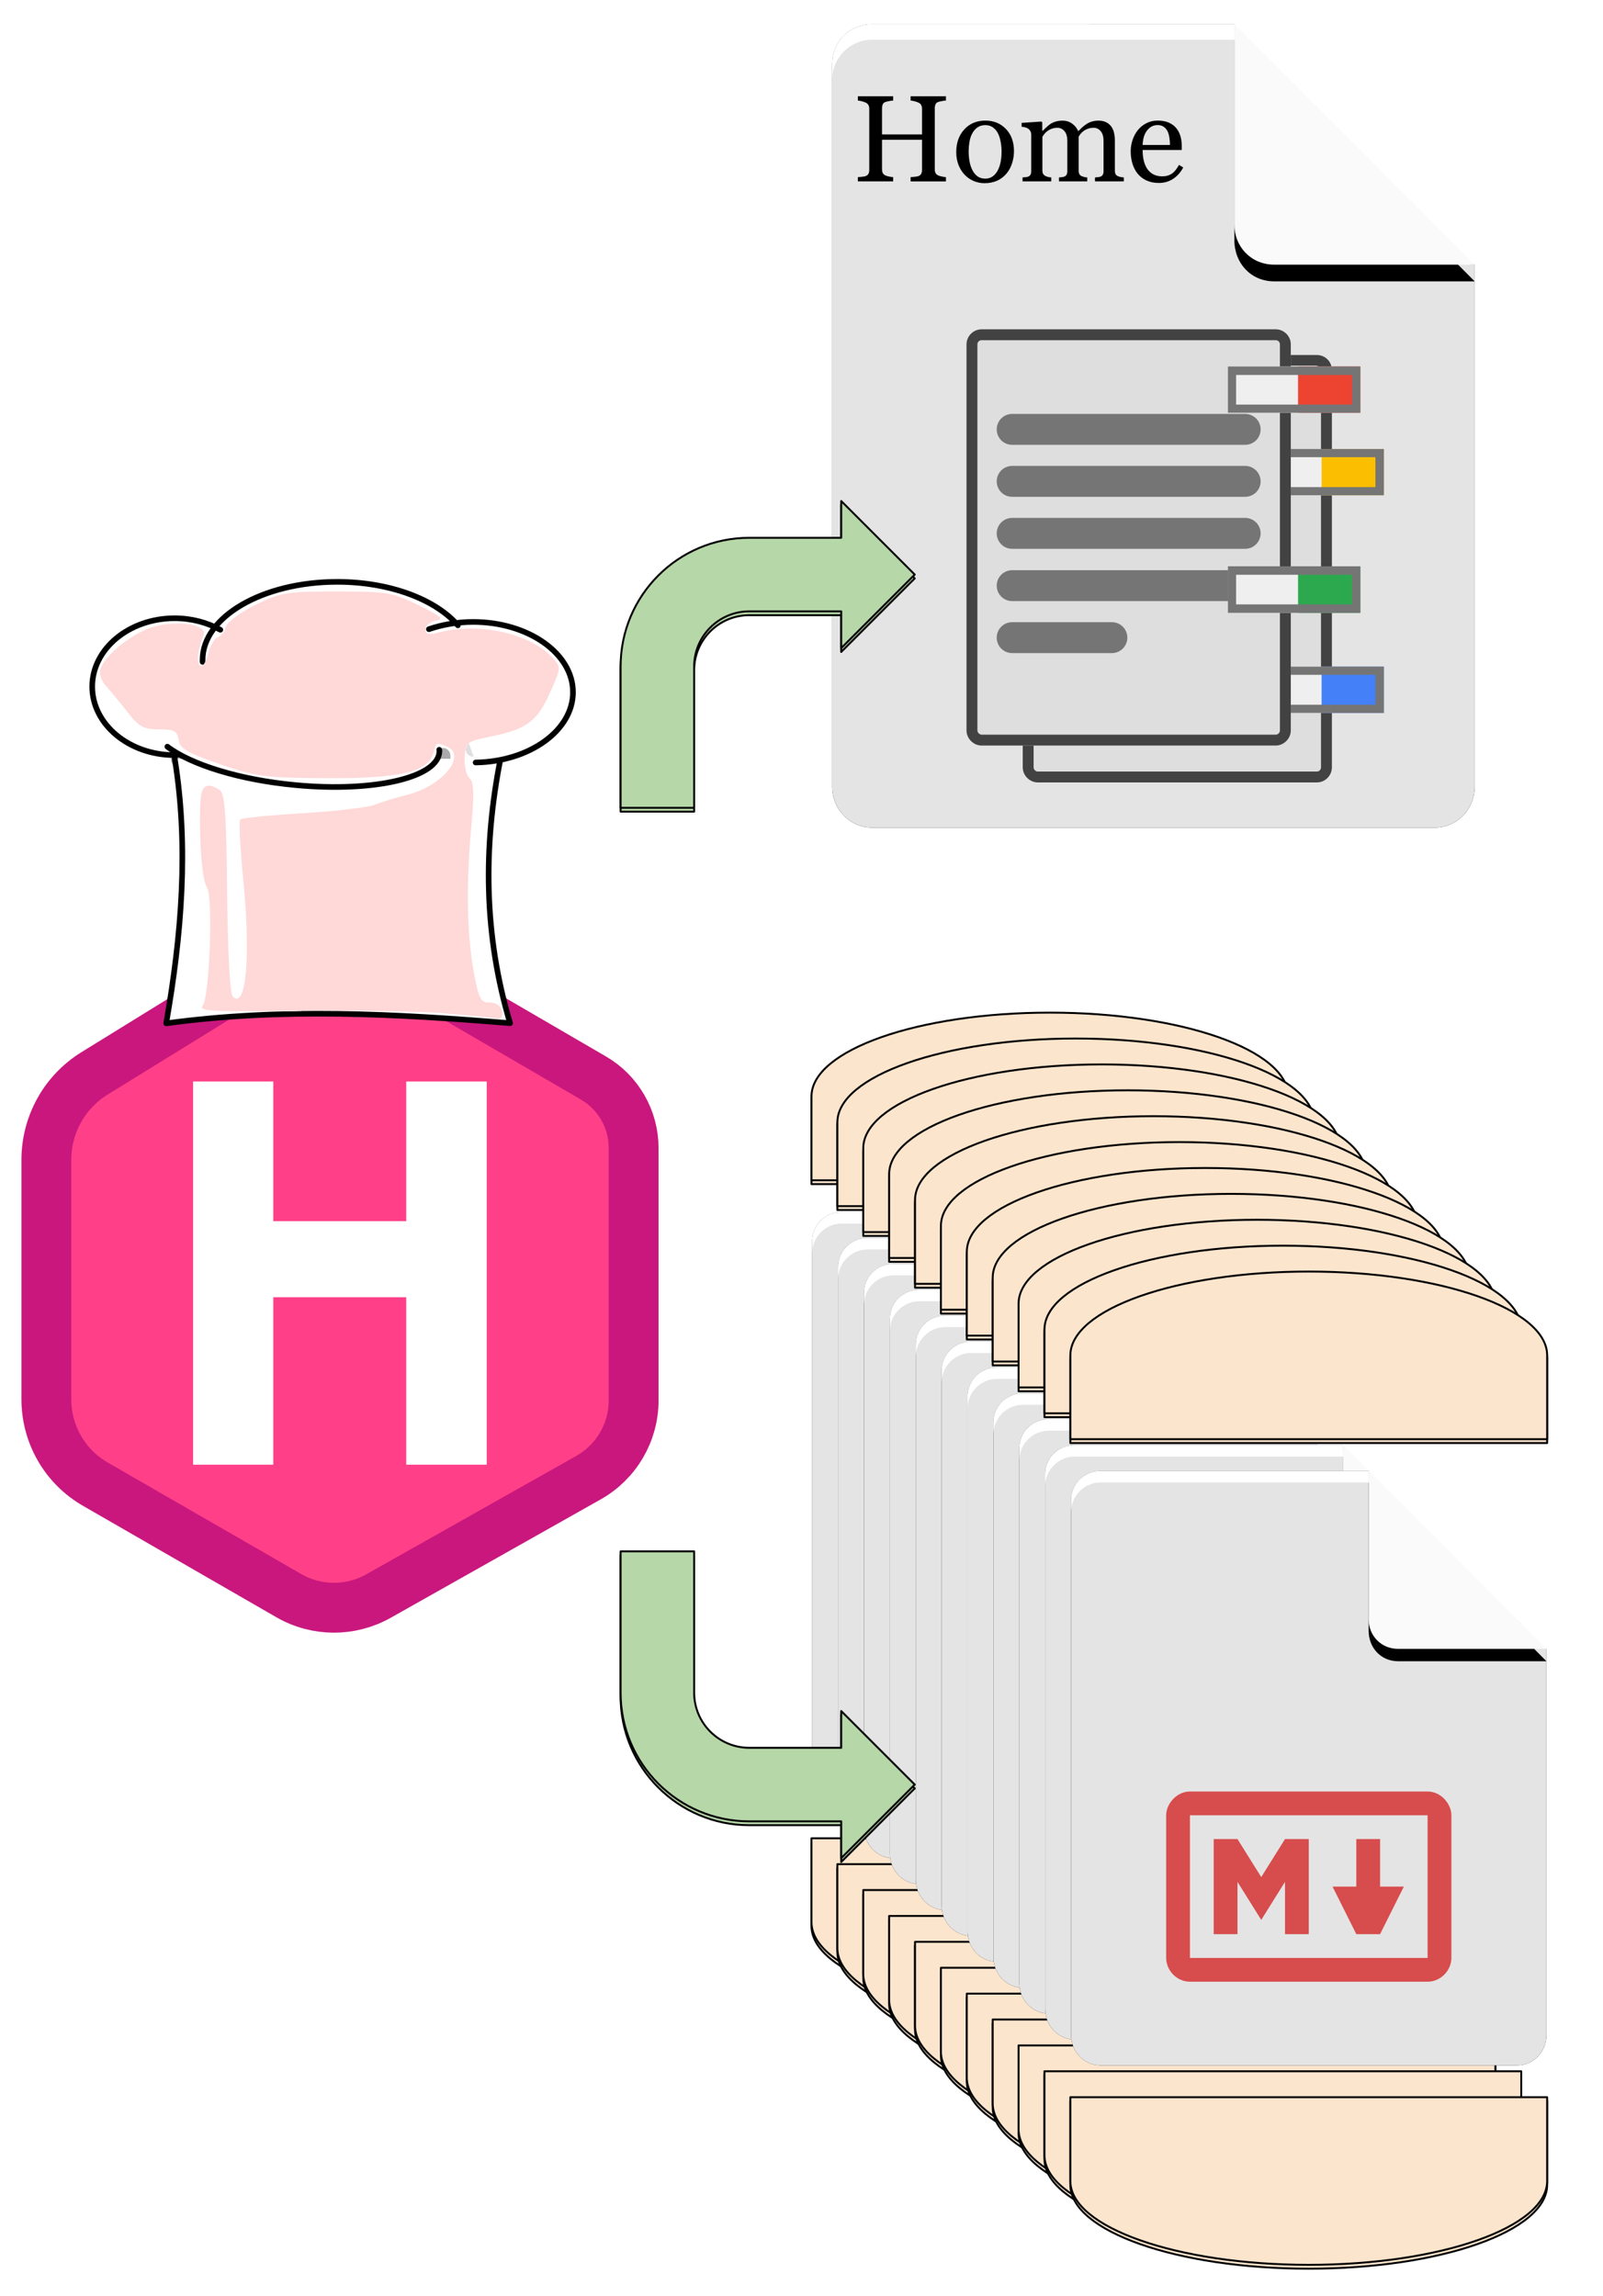 <svg version="1.1" viewBox="0.0 0.0 835.57 1196.698" fill="none" stroke="none" stroke-linecap="square" stroke-miterlimit="10" xmlns:xlink="http://www.w3.org/1999/xlink" xmlns="http://www.w3.org/2000/svg"><clipPath id="p.0"><path d="m0 0l835.57 0l0 1196.698l-835.57 0l0 -1196.698z" clip-rule="nonzero"/></clipPath><g clip-path="url(#p.0)"><path fill="#000000" fill-opacity="0.0" d="m0 0l835.57 0l0 1196.698l-835.57 0z" fill-rule="evenodd"/><path fill="#ff4088" d="m198.887 497.531l110.262 64.152c13.108 7.556 21.129 21.512 21.129 36.625l0 131.543c0 16.656 -9.024 32.076 -23.596 40.249l-109.415 61.685c-14.572 8.173 -32.307 8.097 -46.724 -0.231l-100.78 -58.06c-15.885 -9.1 -25.598 -25.984 -25.598 -44.26l0 -124.759c0 -18.428 9.483 -35.467 25.136 -45.108l99.081 -61.144c15.42 -9.562 34.853 -9.793 50.504 -0.693z" fill-rule="evenodd"/><path stroke="#c9177e" stroke-width="25.984" stroke-miterlimit="29.378" stroke-linecap="butt" d="m198.887 497.531l110.262 64.152c13.108 7.556 21.129 21.512 21.129 36.625l0 131.543c0 16.656 -9.024 32.076 -23.596 40.249l-109.415 61.685c-14.572 8.173 -32.307 8.097 -46.724 -0.231l-100.78 -58.06c-15.885 -9.1 -25.598 -25.984 -25.598 -44.26l0 -124.759c0 -18.428 9.483 -35.467 25.136 -45.108l99.081 -61.144c15.42 -9.562 34.853 -9.793 50.504 -0.693z" fill-rule="evenodd"/><path fill="#ffffff" d="m100.654 563.61l0 199.706l41.793 0l0 -87.283l69.318 0l0 87.283l41.948 0l0 -199.706l-41.948 0l0 72.79l-69.318 0l0 -72.79zm816.556 -3.391c-26.911 0 -53.05 11.102 -70.63 28.066c-20.047 19.507 -31.305 45.646 -31.305 75.871c0 30.766 14.651 58.294 34.774 76.105c18.197 16.039 39.171 25.291 65.155 25.291c28.454 0 51.276 -7.633 68.549 -26.601c17.194 -18.969 25.829 -32.231 25.829 -77.648l0 -0.076l0 -6.709l-89.21 0l0 36.163l46.955 0c0 13.625 -25.058 37.937 -48.811 37.937c-1.522 0 -3.039 -0.1 -4.546 -0.307c-47.575 -6.709 -57.444 -43.026 -58.753 -64.155c-2.433 -37.305 29.352 -65.326 58.682 -65.326c0.436 0 0.871 0.005 1.304 0.018c26.835 0.769 45.648 8.866 58.601 33.0l30.612 -25.829c-20.819 -30.457 -54.669 -45.801 -87.207 -45.801zm365.869 0c-56.596 0 -102.627 45.955 -102.627 102.627c0 56.675 46.031 102.706 102.627 102.706c56.675 0 102.706 -46.031 102.706 -102.706c0 -56.672 -46.031 -102.627 -102.706 -102.627zm-815.785 9.869l0 106.407c0 22.36 1.234 39.247 3.78 50.659c1.696 7.711 5.244 15.113 10.64 22.129c5.396 7.094 12.801 12.801 22.053 17.194c9.331 4.396 22.976 6.556 41.021 6.556c14.882 0 26.987 -2.005 36.239 -6.016c9.331 -4.01 16.732 -9.483 22.207 -16.27c5.551 -6.785 9.331 -15.189 11.412 -25.058c2.081 -9.871 3.084 -26.835 3.084 -50.814l0 -104.787l-40.711 0l0 110.415c0 15.732 -1.853 27.066 -3.008 33.85c-1.079 6.864 -4.396 11.257 -9.869 15.961c-5.475 4.703 -9.1 6.323 -19.895 6.323c-10.64 0 -17.811 -1.386 -23.979 -6.323c-6.092 -4.934 -9.1 -10.64 -10.795 -18.814c-0.927 -5.089 -1.388 -16.192 -1.388 -33.31l0 -108.102z" fill-rule="evenodd"/><path fill="#ffffff" d="m132.827 414.408c-0.031 0 -0.063 0 -0.097 0.003c-1.386 0.076 -2.467 1.772 -2.467 3.853c-0.076 0 -0.152 0.079 -0.462 0.155c-0.15 0.042 -0.312 0.06 -0.486 0.06c-1.441 0 -3.591 -1.331 -4.142 -2.297c0 0 0 0 0 -0.076c-0.509 -0.948 -1.291 -1.549 -2.157 -1.549c-0.05 0 -0.102 0.003 -0.155 0.005c-0.155 0 -0.307 0.079 -0.462 0.079c-1.003 0 -2.005 0.924 -2.622 2.698c-0.693 1.774 -0.848 4.241 -0.927 6.709c-0.386 26.139 3.394 45.339 -0.152 83.814c0.152 2.391 0.462 5.089 1.003 7.325c0.617 2.16 1.465 3.856 2.467 4.549c0.352 0.244 0.711 0.365 1.066 0.365c0.656 0 1.286 -0.412 1.787 -1.213c0.848 -1.234 1.386 -3.391 1.619 -5.782c1.079 -15.654 1.465 -28.451 1.465 -39.478c-0.31 -0.31 -0.617 -0.772 -0.848 -1.388c-0.617 -1.388 -1.003 -3.163 -1.157 -5.013c-0.231 -2.236 -0.31 -4.472 -0.155 -6.63c-0.076 -0.465 -0.155 -0.927 -0.155 -1.388c-0.307 -2.698 -0.307 -5.475 -0.076 -7.942c0 0 0 0 0 -0.076c0 -0.155 0 -0.31 0 -0.465c-0.076 -0.383 0 -0.462 0 -0.617c-0.076 -0.152 -0.076 -0.383 -0.31 -0.848c-1.85 -4.934 -2.157 -11.181 -2.003 -16.346c0.076 -3.084 0.307 -5.937 0.538 -8.404c1.488 1.144 3.186 1.78 4.908 1.78c0.601 0 1.202 -0.079 1.801 -0.236c1.312 -0.31 2.467 -1.003 3.394 -2.391c1.003 -1.312 1.541 -3.394 1.388 -5.399c0 -2.186 -1.181 -3.856 -2.604 -3.856z" fill-rule="evenodd"/><path fill="#ffffff" d="m230.887 393.668l-137.866 2.16c11.874 9.021 36.625 16.346 65.231 18.273c4.958 0.344 9.803 0.509 14.486 0.509c33.178 0 58.226 -8.297 58.226 -20.325c0 -0.155 -0.076 -0.386 -0.076 -0.617z" fill-rule="evenodd"/><path fill="#000000" fill-opacity="0.0" d="m230.887 393.668c0 0.231 0.076 0.462 0.076 0.617c0 13.724 -32.614 22.593 -72.711 19.816c-28.606 -1.927 -53.357 -9.252 -65.231 -18.273" fill-rule="evenodd"/><path stroke="#aaaaaa" stroke-width="7.711" stroke-linejoin="round" stroke-linecap="round" d="m230.887 393.668c0 0.231 0.076 0.462 0.076 0.617c0 13.724 -32.614 22.593 -72.711 19.816c-28.606 -1.927 -53.357 -9.252 -65.231 -18.273" fill-rule="evenodd"/><path fill="#ffffff" d="m122.399 414.177l0 0c9.667 2.929 16.113 5.913 30.013 5.913c9.157 0 21.549 -1.294 40.231 -4.756l-70.244 -1.158z" fill-rule="evenodd"/><path fill="#000000" fill-opacity="0.0" d="m122.399 414.177c16.037 4.858 23.207 9.871 70.244 1.158" fill-rule="evenodd"/><path stroke="#aaaaaa" stroke-width="7.711" stroke-linejoin="round" stroke-linecap="round" d="m122.399 414.177c16.037 4.858 23.207 9.871 70.244 1.158" fill-rule="evenodd"/><path fill="#ffffff" d="m246.386 399.76c1.207 0.94 3.756 1.585 6.024 1.585c0.339 0 0.672 -0.013 0.992 -0.045c1.774 -0.231 2.777 -0.769 2.622 -1.541z" fill-rule="evenodd"/><path fill="#000000" fill-opacity="0.0" d="m246.307 399.76c0 0 0 0 0.079 0c1.388 1.079 4.549 1.774 7.016 1.541c1.774 -0.231 2.777 -0.769 2.622 -1.541" fill-rule="evenodd"/><path stroke="#aaaaaa" stroke-width="7.711" stroke-linejoin="round" stroke-linecap="round" d="m246.307 399.76c0 0 0 0 0.079 0c1.388 1.079 4.549 1.774 7.016 1.541c1.774 -0.231 2.777 -0.769 2.622 -1.541" fill-rule="evenodd"/><path fill="#ffffff" d="m91.092 395.442c7.404 45.955 3.549 91.911 -4.47 137.866c26.501 -3.625 53.005 -5.021 79.507 -5.021c33.255 0 66.509 2.197 99.764 4.942c-13.724 -45.877 -14.11 -91.832 -5.01 -137.787z" fill-rule="evenodd"/><path fill="#000000" fill-opacity="0.0" d="m260.882 395.442c-9.1 45.955 -8.714 91.911 5.01 137.787c-59.756 -4.934 -119.514 -8.094 -179.27 0.079c8.018 -45.955 11.874 -91.911 4.47 -137.866" fill-rule="evenodd"/><path stroke="#000000" stroke-width="2.929" stroke-linejoin="round" stroke-linecap="round" d="m260.882 395.442c-9.1 45.955 -8.714 91.911 5.01 137.787c-59.756 -4.934 -119.514 -8.094 -179.27 0.079c8.018 -45.955 11.874 -91.911 4.47 -137.866" fill-rule="evenodd"/><path fill="#ffffff" d="m52.617 360.744l0 0c7.572 9.984 11.475 24.16 27.651 24.16c2.438 0 5.155 -0.323 8.205 -1.029l-35.856 -23.131z" fill-rule="evenodd"/><path fill="#000000" fill-opacity="0.0" d="m52.617 360.744c8.714 11.488 12.57 28.53 35.856 23.131" fill-rule="evenodd"/><path stroke="#dfdfdf" stroke-width="7.711" stroke-linejoin="round" stroke-linecap="round" d="m52.617 360.744c8.714 11.488 12.57 28.53 35.856 23.131" fill-rule="evenodd"/><path fill="#ffffff" d="m294.037 356.117l-47.496 34.312c38.089 -3.084 43.486 -19.585 47.496 -34.312z" fill-rule="evenodd"/><path fill="#000000" fill-opacity="0.0" d="m294.037 356.117c-4.01 14.727 -9.407 31.228 -47.496 34.312" fill-rule="evenodd"/><path stroke="#dfdfdf" stroke-width="7.711" stroke-linejoin="round" stroke-linecap="round" d="m294.037 356.117c-4.01 14.727 -9.407 31.228 -47.496 34.312" fill-rule="evenodd"/><path fill="#ffffff" d="m175.756 303.222c-28.228 0 -52.535 9.64 -63.677 23.57l0 0c-6.21 -2.916 -13.433 -4.601 -21.063 -4.601c-23.672 0 -42.948 15.961 -42.948 35.622c0 19.74 19.276 35.701 42.948 35.701l1.157 0l0.323 -0.929l0 0c13.478 7.806 36.081 14.226 61.748 16.583c7.021 0.656 13.819 0.966 20.262 0.966c31.472 0 54.53 -7.449 54.53 -18.777c0 -0.231 0 -0.386 -0.079 -0.617l-135.286 -1.546l0 0l15.543 -44.774l0 0l114.399 -16.373l24.312 69.323c28.144 -0.462 50.738 -16.732 50.738 -36.625c0 -20.202 -23.286 -36.627 -52.047 -36.627c-3.079 0 -6.092 0.194 -9.026 0.562l0 0c-11.864 -12.759 -35.147 -21.457 -61.835 -21.457z" fill-rule="evenodd"/><path fill="#000000" fill-opacity="0.0" d="m228.958 390.739c0.079 0.231 0.079 0.386 0.079 0.617c0 13.648 -33.465 21.667 -74.793 17.811c-29.378 -2.698 -54.745 -10.719 -67.005 -20.047m4.934 4.394c-0.386 0 -0.772 0 -1.157 0c-23.672 0 -42.948 -15.961 -42.948 -35.701c0 -19.661 19.276 -35.622 42.948 -35.622c8.79 0 17.042 2.236 23.827 6.013m-9.255 16.732c0 -0.307 0 -0.617 0 -1.0c0 -22.517 31.383 -40.714 70.168 -40.714c27.528 0 51.43 9.252 62.919 22.669m-15.113 2.005c7.016 -2.391 14.806 -3.78 23.055 -3.78c28.761 0 52.047 16.425 52.047 36.627c0 19.892 -22.593 36.163 -50.738 36.625" fill-rule="evenodd"/><path stroke="#000000" stroke-width="2.929" stroke-linejoin="round" stroke-linecap="round" d="m228.958 390.739c0.079 0.231 0.079 0.386 0.079 0.617c0 13.648 -33.465 21.667 -74.793 17.811c-29.378 -2.698 -54.745 -10.719 -67.005 -20.047m4.934 4.394c-0.386 0 -0.772 0 -1.157 0c-23.672 0 -42.948 -15.961 -42.948 -35.701c0 -19.661 19.276 -35.622 42.948 -35.622c8.79 0 17.042 2.236 23.827 6.013m-9.255 16.732c0 -0.307 0 -0.617 0 -1.0c0 -22.517 31.383 -40.714 70.168 -40.714c27.528 0 51.43 9.252 62.919 22.669m-15.113 2.005c7.016 -2.391 14.806 -3.78 23.055 -3.78c28.761 0 52.047 16.425 52.047 36.627c0 19.892 -22.593 36.163 -50.738 36.625" fill-rule="evenodd"/><path fill="#ffffff" d="m101.039 411.093c-2.005 0.079 -3.856 1.929 -3.856 3.934c3.47 23.748 4.087 46.879 1.003 70.627c0.155 4.703 -2.005 9.562 -1.927 14.42c0.076 4.858 -0.231 9.717 -1.157 11.567c-1.388 2.622 -1.234 4.703 -1.465 6.554c-0.231 1.772 -0.772 2.929 -0.848 3.005c-1.543 1.388 -1.619 4.087 -0.231 5.475c0.732 0.732 1.753 1.1 2.774 1.1c1.021 0 2.045 -0.367 2.777 -1.1c0.307 -0.307 0.538 -0.617 0.772 -0.924c0.646 0.446 1.423 0.703 2.202 0.703c0.428 0 0.856 -0.079 1.268 -0.241c1.155 -0.386 2.081 -1.388 2.467 -2.543c0.076 -0.155 0.076 -0.234 0.152 -0.386c3.163 -9.562 4.937 -28.068 4.551 -43.257c-0.079 -5.399 -0.541 -9.562 -1.234 -12.646c-0.31 -1.543 -0.696 -2.777 -1.543 -4.087c-0.386 -0.617 -0.924 -1.388 -2.005 -1.927c-0.152 -0.079 -0.386 -0.155 -0.538 -0.234l0.231 -16.654c-3.163 -6.016 -2.467 -14.651 -1.543 -23.055c0.386 -3.394 -0.772 -6.554 0.617 -8.945c0.079 -0.155 0.155 -0.231 0.231 -0.307c-0.693 -0.696 -1.696 -1.081 -2.698 -1.081z" fill-rule="evenodd"/><path fill="#ffffff" d="m251.294 409.009c-0.042 0 -0.084 0.003 -0.129 0.003c-0.848 0.079 -1.696 0.386 -2.312 0.927c0.155 0.693 0.155 1.386 -0.079 2.081c-3.777 11.719 -2.467 24.52 -2.157 36.087c-0.541 0.152 -1.079 0.617 -1.388 1.465c-0.076 0 -0.076 0.076 -0.076 0.076c-0.772 1.85 -1.157 3.78 -1.312 5.706c-0.076 0.076 -0.152 0.076 -0.307 0.076c-0.231 21.591 2.081 43.257 7.402 64.848c0.48 2.076 2.055 2.987 3.651 2.987c2.257 0 4.551 -1.824 3.829 -4.761c-8.483 -35.005 -9.255 -69.934 -3.318 -104.942c0.457 -2.423 -1.396 -4.551 -3.803 -4.551z" fill-rule="evenodd"/><path fill="#ffffff" d="m175.446 308.235c-25.906 0 -29.068 0.462 -42.331 7.016c-7.864 3.856 -14.803 9.021 -15.42 11.412c-0.617 2.391 -2.622 4.934 -4.318 5.551c-1.774 0.696 -3.934 4.627 -4.858 8.714c-0.811 3.646 -2.331 6.171 -3.577 6.171c-0.176 0 -0.346 -0.052 -0.509 -0.157c-2.236 -1.388 -1.619 -7.556 1.772 -16.268c1.318 -3.475 -5.344 -5.727 -13.68 -5.727c-3.874 0 -8.11 0.486 -12.073 1.562c-10.717 2.853 -25.675 14.651 -27.99 21.898c-0.924 2.777 0.31 6.478 2.932 9.255c2.388 2.622 7.402 8.711 11.178 13.57c5.785 7.48 8.252 8.869 16.27 8.869c7.942 0 9.562 0.848 10.255 5.472c0.617 4.472 4.472 6.787 21.436 12.646c19.123 6.554 23.517 7.171 56.058 7.325c0.808 0.003 1.609 0.005 2.399 0.005c36.598 0 50.396 -3.53 52.963 -13.268c0.856 -3.381 1.155 -4.643 2.493 -4.643c0.827 0 2.055 0.483 4.06 1.252c11.333 4.318 -1.465 20.509 -19.895 25.213c-6.323 1.619 -14.262 4.01 -17.58 5.399c-3.315 1.31 -20.047 3.236 -37.241 4.318c-17.118 1.003 -31.769 2.467 -32.538 3.239c-0.772 0.769 -0.079 15.265 1.619 32.152c3.451 35.554 1.835 61.22 -3.522 61.22c-0.627 0 -1.304 -0.352 -2.031 -1.079c-1.465 -1.386 -2.619 -23.517 -2.929 -53.974c-0.386 -41.638 -1.157 -51.969 -4.01 -53.743c-2.278 -1.451 -4.105 -2.197 -5.541 -2.197c-2.84 0 -4.15 2.916 -4.404 9.06c-0.848 17.501 0.924 40.787 3.391 43.795c3.318 4.087 1.467 57.367 -2.157 61.761c-1.835 2.178 1.824 2.95 22.745 2.95c7.234 0 16.53 -0.092 28.375 -0.249c5.562 -0.073 11.302 -0.108 17.042 -0.108c24.9 0 49.803 0.646 60.142 1.648c12.722 1.157 24.365 2.315 25.908 2.546c0.066 0.005 0.129 0.008 0.192 0.008c1.48 0 2.097 -1.732 1.504 -4.173c-0.677 -2.564 -3.202 -4.241 -6.197 -4.241c-0.068 0 -0.134 0 -0.202 0.003c-0.152 0.003 -0.299 0.008 -0.444 0.008c-4.178 0 -5.27 -2.318 -7.73 -15.661c-3.625 -19.74 -4.087 -45.415 -1.388 -75.564c1.619 -17.349 1.388 -23.748 -0.848 -25.598c-1.619 -1.388 -2.777 -6.247 -2.546 -10.795c0.386 -8.021 0.85 -8.404 13.727 -11.026c18.583 -3.78 24.055 -7.866 30.764 -22.9c5.706 -12.646 5.785 -13.262 1.543 -17.89c-8.677 -9.654 -25.871 -15.451 -42.816 -15.451c-5.793 0 -11.556 0.677 -16.942 2.113c-1.845 0.475 -3.234 0.727 -4.255 0.727c-1.795 0 -2.454 -0.782 -2.454 -2.501c0 -1.927 2.467 -3.932 5.475 -4.472c4.396 -0.772 2.622 -2.312 -9.176 -8.097c-13.57 -6.63 -16.577 -7.092 -42.64 -7.092z" fill-rule="evenodd"/><path fill="#ffffff" d="m175.446 308.235c-25.906 0 -29.068 0.462 -42.331 7.016c-7.864 3.856 -14.803 9.021 -15.42 11.412c-0.617 2.391 -2.622 4.934 -4.318 5.551c-1.774 0.696 -3.934 4.627 -4.858 8.714c-0.811 3.646 -2.331 6.171 -3.577 6.171c-0.176 0 -0.346 -0.052 -0.509 -0.157c-2.236 -1.388 -1.619 -7.556 1.772 -16.268c1.318 -3.475 -5.344 -5.727 -13.68 -5.727c-3.874 0 -8.11 0.486 -12.073 1.562c-10.717 2.853 -25.675 14.651 -27.99 21.898c-0.924 2.777 0.31 6.478 2.932 9.255c2.388 2.622 7.402 8.711 11.178 13.57c5.785 7.48 8.252 8.869 16.27 8.869c7.942 0 9.562 0.848 10.255 5.472c0.617 4.472 4.472 6.787 21.436 12.646c19.123 6.554 23.517 7.171 56.058 7.325c0.808 0.003 1.609 0.005 2.399 0.005c36.598 0 50.396 -3.53 52.963 -13.268c0.856 -3.381 1.155 -4.643 2.493 -4.643c0.827 0 2.055 0.483 4.06 1.252c11.333 4.318 -1.465 20.509 -19.895 25.213c-6.323 1.619 -14.262 4.01 -17.58 5.399c-3.315 1.31 -20.047 3.236 -37.241 4.318c-17.118 1.003 -31.769 2.467 -32.538 3.239c-0.772 0.769 -0.079 15.265 1.619 32.152c3.451 35.554 1.835 61.22 -3.522 61.22c-0.627 0 -1.304 -0.352 -2.031 -1.079c-1.465 -1.386 -2.619 -23.517 -2.929 -53.974c-0.386 -41.638 -1.157 -51.969 -4.01 -53.743c-2.278 -1.451 -4.105 -2.197 -5.541 -2.197c-2.84 0 -4.15 2.916 -4.404 9.06c-0.848 17.501 0.924 40.787 3.391 43.795c3.318 4.087 1.467 57.367 -2.157 61.761c-1.835 2.178 1.824 2.95 22.745 2.95c7.234 0 16.53 -0.092 28.375 -0.249c5.562 -0.073 11.302 -0.108 17.042 -0.108c24.9 0 49.803 0.646 60.142 1.648c12.722 1.157 24.365 2.315 25.908 2.546c0.066 0.005 0.129 0.008 0.192 0.008c1.48 0 2.097 -1.732 1.504 -4.173c-0.677 -2.564 -3.202 -4.241 -6.197 -4.241c-0.068 0 -0.134 0 -0.202 0.003c-0.152 0.003 -0.299 0.008 -0.444 0.008c-4.178 0 -5.27 -2.318 -7.73 -15.661c-3.625 -19.74 -4.087 -45.415 -1.388 -75.564c1.619 -17.349 1.388 -23.748 -0.848 -25.598c-1.619 -1.388 -2.777 -6.247 -2.546 -10.795c0.386 -8.021 0.85 -8.404 13.727 -11.026c18.583 -3.78 24.055 -7.866 30.764 -22.9c5.706 -12.646 5.785 -13.262 1.543 -17.89c-8.677 -9.654 -25.871 -15.451 -42.816 -15.451c-5.793 0 -11.556 0.677 -16.942 2.113c-1.845 0.475 -3.234 0.727 -4.255 0.727c-1.795 0 -2.454 -0.782 -2.454 -2.501c0 -1.927 2.467 -3.932 5.475 -4.472c4.396 -0.772 2.622 -2.312 -9.176 -8.097c-13.57 -6.63 -16.577 -7.092 -42.64 -7.092z" fill-rule="evenodd"/><path fill="#ffffff" d="m175.446 308.235c-25.906 0 -29.068 0.462 -42.331 7.016c-7.864 3.856 -14.803 9.021 -15.42 11.412c-0.617 2.391 -2.622 4.934 -4.318 5.551c-1.774 0.696 -3.934 4.627 -4.858 8.714c-0.811 3.646 -2.331 6.171 -3.577 6.171c-0.176 0 -0.346 -0.052 -0.509 -0.157c-2.236 -1.388 -1.619 -7.556 1.772 -16.268c1.318 -3.475 -5.344 -5.727 -13.68 -5.727c-3.874 0 -8.11 0.486 -12.073 1.562c-10.717 2.853 -25.675 14.651 -27.99 21.898c-0.924 2.777 0.31 6.478 2.932 9.255c2.388 2.622 7.402 8.711 11.178 13.57c5.785 7.48 8.252 8.869 16.27 8.869c7.942 0 9.562 0.848 10.255 5.472c0.617 4.472 4.472 6.787 21.436 12.646c19.123 6.554 23.517 7.171 56.058 7.325c0.808 0.003 1.609 0.005 2.399 0.005c36.598 0 50.396 -3.53 52.963 -13.268c0.856 -3.381 1.155 -4.643 2.493 -4.643c0.827 0 2.055 0.483 4.06 1.252c11.333 4.318 -1.465 20.509 -19.895 25.213c-6.323 1.619 -14.262 4.01 -17.58 5.399c-3.315 1.31 -20.047 3.236 -37.241 4.318c-17.118 1.003 -31.769 2.467 -32.538 3.239c-0.772 0.769 -0.079 15.265 1.619 32.152c3.451 35.554 1.835 61.22 -3.522 61.22c-0.627 0 -1.304 -0.352 -2.031 -1.079c-1.465 -1.386 -2.619 -23.517 -2.929 -53.974c-0.386 -41.638 -1.157 -51.969 -4.01 -53.743c-2.278 -1.451 -4.105 -2.197 -5.541 -2.197c-2.84 0 -4.15 2.916 -4.404 9.06c-0.848 17.501 0.924 40.787 3.391 43.795c3.318 4.087 1.467 57.367 -2.157 61.761c-1.835 2.178 1.824 2.95 22.745 2.95c7.234 0 16.53 -0.092 28.375 -0.249c5.562 -0.073 11.302 -0.108 17.042 -0.108c24.9 0 49.803 0.646 60.142 1.648c12.722 1.157 24.365 2.315 25.908 2.546c0.066 0.005 0.129 0.008 0.192 0.008c1.48 0 2.097 -1.732 1.504 -4.173c-0.677 -2.564 -3.202 -4.241 -6.197 -4.241c-0.068 0 -0.134 0 -0.202 0.003c-0.152 0.003 -0.299 0.008 -0.444 0.008c-4.178 0 -5.27 -2.318 -7.73 -15.661c-3.625 -19.74 -4.087 -45.415 -1.388 -75.564c1.619 -17.349 1.388 -23.748 -0.848 -25.598c-1.619 -1.388 -2.777 -6.247 -2.546 -10.795c0.386 -8.021 0.85 -8.404 13.727 -11.026c18.583 -3.78 24.055 -7.866 30.764 -22.9c5.706 -12.646 5.785 -13.262 1.543 -17.89c-8.677 -9.654 -25.871 -15.451 -42.816 -15.451c-5.793 0 -11.556 0.677 -16.942 2.113c-1.845 0.475 -3.234 0.727 -4.255 0.727c-1.795 0 -2.454 -0.782 -2.454 -2.501c0 -1.927 2.467 -3.932 5.475 -4.472c4.396 -0.772 2.622 -2.312 -9.176 -8.097c-13.57 -6.63 -16.577 -7.092 -42.64 -7.092z" fill-rule="evenodd"/><path fill="#ffffff" d="m175.446 308.235c-25.906 0 -29.068 0.462 -42.331 7.016c-7.864 3.856 -14.803 9.021 -15.42 11.412c-0.617 2.391 -2.622 4.934 -4.318 5.551c-1.774 0.696 -3.934 4.627 -4.858 8.714c-0.811 3.646 -2.331 6.171 -3.577 6.171c-0.176 0 -0.346 -0.052 -0.509 -0.157c-2.236 -1.388 -1.619 -7.556 1.772 -16.268c1.318 -3.475 -5.344 -5.727 -13.68 -5.727c-3.874 0 -8.11 0.486 -12.073 1.562c-10.717 2.853 -25.675 14.651 -27.99 21.898c-0.924 2.777 0.31 6.478 2.932 9.255c2.388 2.622 7.402 8.711 11.178 13.57c5.785 7.48 8.252 8.869 16.27 8.869c7.942 0 9.562 0.848 10.255 5.472c0.617 4.472 4.472 6.787 21.436 12.646c19.123 6.554 23.517 7.171 56.058 7.325c0.808 0.003 1.609 0.005 2.399 0.005c36.598 0 50.396 -3.53 52.963 -13.268c0.856 -3.381 1.155 -4.643 2.493 -4.643c0.827 0 2.055 0.483 4.06 1.252c11.333 4.318 -1.465 20.509 -19.895 25.213c-6.323 1.619 -14.262 4.01 -17.58 5.399c-3.315 1.31 -20.047 3.236 -37.241 4.318c-17.118 1.003 -31.769 2.467 -32.538 3.239c-0.772 0.769 -0.079 15.265 1.619 32.152c3.451 35.554 1.835 61.22 -3.522 61.22c-0.627 0 -1.304 -0.352 -2.031 -1.079c-1.465 -1.386 -2.619 -23.517 -2.929 -53.974c-0.386 -41.638 -1.157 -51.969 -4.01 -53.743c-2.278 -1.451 -4.105 -2.197 -5.541 -2.197c-2.84 0 -4.15 2.916 -4.404 9.06c-0.848 17.501 0.924 40.787 3.391 43.795c3.318 4.087 1.467 57.367 -2.157 61.761c-1.835 2.178 1.824 2.95 22.745 2.95c7.234 0 16.53 -0.092 28.375 -0.249c5.562 -0.073 11.302 -0.108 17.042 -0.108c24.9 0 49.803 0.646 60.142 1.648c12.722 1.157 24.365 2.315 25.908 2.546c0.066 0.005 0.129 0.008 0.192 0.008c1.48 0 2.097 -1.732 1.504 -4.173c-0.677 -2.564 -3.202 -4.241 -6.197 -4.241c-0.068 0 -0.134 0 -0.202 0.003c-0.152 0.003 -0.299 0.008 -0.444 0.008c-4.178 0 -5.27 -2.318 -7.73 -15.661c-3.625 -19.74 -4.087 -45.415 -1.388 -75.564c1.619 -17.349 1.388 -23.748 -0.848 -25.598c-1.619 -1.388 -2.777 -6.247 -2.546 -10.795c0.386 -8.021 0.85 -8.404 13.727 -11.026c18.583 -3.78 24.055 -7.866 30.764 -22.9c5.706 -12.646 5.785 -13.262 1.543 -17.89c-8.677 -9.654 -25.871 -15.451 -42.816 -15.451c-5.793 0 -11.556 0.677 -16.942 2.113c-1.845 0.475 -3.234 0.727 -4.255 0.727c-1.795 0 -2.454 -0.782 -2.454 -2.501c0 -1.927 2.467 -3.932 5.475 -4.472c4.396 -0.772 2.622 -2.312 -9.176 -8.097c-13.57 -6.63 -16.577 -7.092 -42.64 -7.092z" fill-rule="evenodd"/><path fill="#ffffff" d="m175.446 308.235c-25.906 0 -29.068 0.462 -42.331 7.016c-7.864 3.856 -14.803 9.021 -15.42 11.412c-0.617 2.391 -2.622 4.934 -4.318 5.551c-1.774 0.696 -3.934 4.627 -4.858 8.714c-0.811 3.646 -2.331 6.171 -3.577 6.171c-0.176 0 -0.346 -0.052 -0.509 -0.157c-2.236 -1.388 -1.619 -7.556 1.772 -16.268c1.318 -3.475 -5.344 -5.727 -13.68 -5.727c-3.874 0 -8.11 0.486 -12.073 1.562c-10.717 2.853 -25.675 14.651 -27.99 21.898c-0.924 2.777 0.31 6.478 2.932 9.255c2.388 2.622 7.402 8.711 11.178 13.57c5.785 7.48 8.252 8.869 16.27 8.869c7.942 0 9.562 0.848 10.255 5.472c0.617 4.472 4.472 6.787 21.436 12.646c19.123 6.554 23.517 7.171 56.058 7.325c0.808 0.003 1.609 0.005 2.399 0.005c36.598 0 50.396 -3.53 52.963 -13.268c0.856 -3.381 1.155 -4.643 2.493 -4.643c0.827 0 2.055 0.483 4.06 1.252c11.333 4.318 -1.465 20.509 -19.895 25.213c-6.323 1.619 -14.262 4.01 -17.58 5.399c-3.315 1.31 -20.047 3.236 -37.241 4.318c-17.118 1.003 -31.769 2.467 -32.538 3.239c-0.772 0.769 -0.079 15.265 1.619 32.152c3.451 35.554 1.835 61.22 -3.522 61.22c-0.627 0 -1.304 -0.352 -2.031 -1.079c-1.465 -1.386 -2.619 -23.517 -2.929 -53.974c-0.386 -41.638 -1.157 -51.969 -4.01 -53.743c-2.278 -1.451 -4.105 -2.197 -5.541 -2.197c-2.84 0 -4.15 2.916 -4.404 9.06c-0.848 17.501 0.924 40.787 3.391 43.795c3.318 4.087 1.467 57.367 -2.157 61.761c-1.835 2.178 1.824 2.95 22.745 2.95c7.234 0 16.53 -0.092 28.375 -0.249c5.562 -0.073 11.302 -0.108 17.042 -0.108c24.9 0 49.803 0.646 60.142 1.648c12.722 1.157 24.365 2.315 25.908 2.546c0.066 0.005 0.129 0.008 0.192 0.008c1.48 0 2.097 -1.732 1.504 -4.173c-0.677 -2.564 -3.202 -4.241 -6.197 -4.241c-0.068 0 -0.134 0 -0.202 0.003c-0.152 0.003 -0.299 0.008 -0.444 0.008c-4.178 0 -5.27 -2.318 -7.73 -15.661c-3.625 -19.74 -4.087 -45.415 -1.388 -75.564c1.619 -17.349 1.388 -23.748 -0.848 -25.598c-1.619 -1.388 -2.777 -6.247 -2.546 -10.795c0.386 -8.021 0.85 -8.404 13.727 -11.026c18.583 -3.78 24.055 -7.866 30.764 -22.9c5.706 -12.646 5.785 -13.262 1.543 -17.89c-8.677 -9.654 -25.871 -15.451 -42.816 -15.451c-5.793 0 -11.556 0.677 -16.942 2.113c-1.845 0.475 -3.234 0.727 -4.255 0.727c-1.795 0 -2.454 -0.782 -2.454 -2.501c0 -1.927 2.467 -3.932 5.475 -4.472c4.396 -0.772 2.622 -2.312 -9.176 -8.097c-13.57 -6.63 -16.577 -7.092 -42.64 -7.092z" fill-rule="evenodd"/><path fill="#ffffff" d="m175.446 308.235c-25.906 0 -29.068 0.462 -42.331 7.016c-7.864 3.856 -14.803 9.021 -15.42 11.412c-0.617 2.391 -2.622 4.934 -4.318 5.551c-1.774 0.696 -3.934 4.627 -4.858 8.714c-0.811 3.646 -2.331 6.171 -3.577 6.171c-0.176 0 -0.346 -0.052 -0.509 -0.157c-2.236 -1.388 -1.619 -7.556 1.772 -16.268c1.318 -3.475 -5.344 -5.727 -13.68 -5.727c-3.874 0 -8.11 0.486 -12.073 1.562c-10.717 2.853 -25.675 14.651 -27.99 21.898c-0.924 2.777 0.31 6.478 2.932 9.255c2.388 2.622 7.402 8.711 11.178 13.57c5.785 7.48 8.252 8.869 16.27 8.869c7.942 0 9.562 0.848 10.255 5.472c0.617 4.472 4.472 6.787 21.436 12.646c19.123 6.554 23.517 7.171 56.058 7.325c0.808 0.003 1.609 0.005 2.399 0.005c36.598 0 50.396 -3.53 52.963 -13.268c0.856 -3.381 1.155 -4.643 2.493 -4.643c0.827 0 2.055 0.483 4.06 1.252c11.333 4.318 -1.465 20.509 -19.895 25.213c-6.323 1.619 -14.262 4.01 -17.58 5.399c-3.315 1.31 -20.047 3.236 -37.241 4.318c-17.118 1.003 -31.769 2.467 -32.538 3.239c-0.772 0.769 -0.079 15.265 1.619 32.152c3.451 35.554 1.835 61.22 -3.522 61.22c-0.627 0 -1.304 -0.352 -2.031 -1.079c-1.465 -1.386 -2.619 -23.517 -2.929 -53.974c-0.386 -41.638 -1.157 -51.969 -4.01 -53.743c-2.278 -1.451 -4.105 -2.197 -5.541 -2.197c-2.84 0 -4.15 2.916 -4.404 9.06c-0.848 17.501 0.924 40.787 3.391 43.795c3.318 4.087 1.467 57.367 -2.157 61.761c-1.835 2.178 1.824 2.95 22.745 2.95c7.234 0 16.53 -0.092 28.375 -0.249c5.562 -0.073 11.302 -0.108 17.042 -0.108c24.9 0 49.803 0.646 60.142 1.648c12.722 1.157 24.365 2.315 25.908 2.546c0.066 0.005 0.129 0.008 0.192 0.008c1.48 0 2.097 -1.732 1.504 -4.173c-0.677 -2.564 -3.202 -4.241 -6.197 -4.241c-0.068 0 -0.134 0 -0.202 0.003c-0.152 0.003 -0.299 0.008 -0.444 0.008c-4.178 0 -5.27 -2.318 -7.73 -15.661c-3.625 -19.74 -4.087 -45.415 -1.388 -75.564c1.619 -17.349 1.388 -23.748 -0.848 -25.598c-1.619 -1.388 -2.777 -6.247 -2.546 -10.795c0.386 -8.021 0.85 -8.404 13.727 -11.026c18.583 -3.78 24.055 -7.866 30.764 -22.9c5.706 -12.646 5.785 -13.262 1.543 -17.89c-8.677 -9.654 -25.871 -15.451 -42.816 -15.451c-5.793 0 -11.556 0.677 -16.942 2.113c-1.845 0.475 -3.234 0.727 -4.255 0.727c-1.795 0 -2.454 -0.782 -2.454 -2.501c0 -1.927 2.467 -3.932 5.475 -4.472c4.396 -0.772 2.622 -2.312 -9.176 -8.097c-13.57 -6.63 -16.577 -7.092 -42.64 -7.092z" fill-rule="evenodd"/><path fill="#ffd8d8" d="m175.446 308.235c-25.906 0 -29.068 0.462 -42.331 7.016c-7.864 3.856 -14.803 9.021 -15.42 11.412c-0.617 2.391 -2.622 4.934 -4.318 5.551c-1.774 0.696 -3.934 4.627 -4.858 8.714c-0.811 3.646 -2.331 6.171 -3.577 6.171c-0.176 0 -0.346 -0.052 -0.509 -0.157c-2.236 -1.388 -1.619 -7.556 1.772 -16.268c1.318 -3.475 -5.344 -5.727 -13.68 -5.727c-3.874 0 -8.11 0.486 -12.073 1.562c-10.717 2.853 -25.675 14.651 -27.99 21.898c-0.924 2.777 0.31 6.478 2.932 9.255c2.388 2.622 7.402 8.711 11.178 13.57c5.785 7.48 8.252 8.869 16.27 8.869c7.942 0 9.562 0.848 10.255 5.472c0.617 4.472 4.472 6.787 21.436 12.646c19.123 6.554 23.517 7.171 56.058 7.325c0.808 0.003 1.609 0.005 2.399 0.005c36.598 0 50.396 -3.53 52.963 -13.268c0.856 -3.381 1.155 -4.643 2.493 -4.643c0.827 0 2.055 0.483 4.06 1.252c11.333 4.318 -1.465 20.509 -19.895 25.213c-6.323 1.619 -14.262 4.01 -17.58 5.399c-3.315 1.31 -20.047 3.236 -37.241 4.318c-17.118 1.003 -31.769 2.467 -32.538 3.239c-0.772 0.769 -0.079 15.265 1.619 32.152c3.451 35.554 1.835 61.22 -3.522 61.22c-0.627 0 -1.304 -0.352 -2.031 -1.079c-1.465 -1.386 -2.619 -23.517 -2.929 -53.974c-0.386 -41.638 -1.157 -51.969 -4.01 -53.743c-2.278 -1.451 -4.105 -2.197 -5.541 -2.197c-2.84 0 -4.15 2.916 -4.404 9.06c-0.848 17.501 0.924 40.787 3.391 43.795c3.318 4.087 1.467 57.367 -2.157 61.761c-1.835 2.178 1.824 2.95 22.745 2.95c7.234 0 16.53 -0.092 28.375 -0.249c5.562 -0.073 11.302 -0.108 17.042 -0.108c24.9 0 49.803 0.646 60.142 1.648c12.722 1.157 24.365 2.315 25.908 2.546c0.066 0.005 0.129 0.008 0.192 0.008c1.48 0 2.097 -1.732 1.504 -4.173c-0.677 -2.564 -3.202 -4.241 -6.197 -4.241c-0.068 0 -0.134 0 -0.202 0.003c-0.152 0.003 -0.299 0.008 -0.444 0.008c-4.178 0 -5.27 -2.318 -7.73 -15.661c-3.625 -19.74 -4.087 -45.415 -1.388 -75.564c1.619 -17.349 1.388 -23.748 -0.848 -25.598c-1.619 -1.388 -2.777 -6.247 -2.546 -10.795c0.386 -8.021 0.85 -8.404 13.727 -11.026c18.583 -3.78 24.055 -7.866 30.764 -22.9c5.706 -12.646 5.785 -13.262 1.543 -17.89c-8.677 -9.654 -25.871 -15.451 -42.816 -15.451c-5.793 0 -11.556 0.677 -16.942 2.113c-1.845 0.475 -3.234 0.727 -4.255 0.727c-1.795 0 -2.454 -0.782 -2.454 -2.501c0 -1.927 2.467 -3.932 5.475 -4.472c4.396 -0.772 2.622 -2.312 -9.176 -8.097c-13.57 -6.63 -16.577 -7.092 -42.64 -7.092z" fill-rule="evenodd"/><path fill="#000000" d="m438.74 631.689c-8.423 0 -15.36 6.443 -15.36 15.362l0 278.499c0 8.92 6.938 15.857 15.36 15.857l217.051 0c8.425 0 15.362 -6.938 15.362 -15.857l0 -201.194l-85.235 -7.928l-7.433 -84.74z" fill-rule="evenodd"/><path fill="#e4e4e4" d="m438.74 631.689c-8.423 0 -15.36 6.443 -15.36 15.362l0 278.499c0 8.92 6.938 15.857 15.36 15.857l217.051 0c8.425 0 15.362 -6.938 15.362 -15.857l0 -201.194l-85.235 -7.928l-7.433 -84.74z" fill-rule="evenodd"/><path fill="#000000" d="m578.487 637.635l0 77.307c0 8.92 6.441 15.857 15.36 15.857l77.307 0l-92.667 -93.164z" fill-rule="evenodd"/><path fill="#fafafa" d="m578.487 631.689l0 77.305c0 8.425 6.441 15.362 15.36 15.362l77.307 0l-92.667 -92.667z" fill-rule="evenodd"/><path fill="#d74c4c" d="m497.711 823.467l0 49.554l12.389 0l0 -27.254l12.39 19.821l12.388 -19.821l0 27.254l12.389 0l0 -49.554l-12.389 0l-12.388 19.821l-12.39 -19.821zm74.333 0l0 24.777l-12.388 0l12.388 24.777l12.389 0l12.388 -24.777l-12.388 0l0 -24.777zm37.166 -12.389l0 74.333l-123.887 0l0 -74.333zm-123.887 -12.388c-6.938 0 -12.389 6.443 -12.389 12.388l0 74.333c0 6.441 5.451 12.388 12.389 12.388l123.887 0c6.938 0 12.389 -5.948 12.389 -12.388l0 -74.333c0 -5.946 -5.451 -12.388 -12.389 -12.388z" fill-rule="evenodd"/><path fill="#ffffff" d="m438.74 631.689c-8.423 0 -15.36 6.443 -15.36 15.362l0 5.946c0 -8.425 6.938 -15.362 15.36 -15.362l139.746 0l0 -5.946z" fill-rule="evenodd"/><g filter="url(#shadowFilter-p.1)"><use xlink:href="#p.1" transform="matrix(1.0 0.0 0.0 1.0 0.0 2.0)"/></g><defs><filter id="shadowFilter-p.1" filterUnits="userSpaceOnUse"><feGaussianBlur in="SourceAlpha" stdDeviation="2.0" result="blur"/><feComponentTransfer in="blur" color-interpolation-filters="sRGB"><feFuncR type="linear" slope="0" intercept="0.0"/><feFuncG type="linear" slope="0" intercept="0.0"/><feFuncB type="linear" slope="0" intercept="0.0"/><feFuncA type="linear" slope="0.5" intercept="0"/></feComponentTransfer></filter></defs><g id="p.1"><path fill="#fce5cd" d="m422.992 615.091l0 -43.685l0 0c0 -24.127 55.637 -43.685 124.268 -43.685c68.631 0 124.268 19.558 124.268 43.685l0 43.685z" fill-rule="evenodd"/><path stroke="#000000" stroke-width="1.0" stroke-linejoin="round" stroke-linecap="butt" d="m422.992 615.091l0 -43.685l0 0c0 -24.127 55.637 -43.685 124.268 -43.685c68.631 0 124.268 19.558 124.268 43.685l0 43.685z" fill-rule="evenodd"/></g><g filter="url(#shadowFilter-p.2)"><use xlink:href="#p.2" transform="matrix(1.0 0.0 0.0 1.0 0.0 2.0)"/></g><defs><filter id="shadowFilter-p.2" filterUnits="userSpaceOnUse"><feGaussianBlur in="SourceAlpha" stdDeviation="2.0" result="blur"/><feComponentTransfer in="blur" color-interpolation-filters="sRGB"><feFuncR type="linear" slope="0" intercept="0.0"/><feFuncG type="linear" slope="0" intercept="0.0"/><feFuncB type="linear" slope="0" intercept="0.0"/><feFuncA type="linear" slope="0.5" intercept="0"/></feComponentTransfer></filter></defs><g id="p.2"><path fill="#fce5cd" d="m671.52 957.996l0 43.685l0 0c0 24.127 -55.637 43.685 -124.268 43.685c-68.631 0 -124.268 -19.558 -124.268 -43.685l0 -43.685z" fill-rule="evenodd"/><path stroke="#000000" stroke-width="1.0" stroke-linejoin="round" stroke-linecap="butt" d="m671.52 957.996l0 43.685l0 0c0 24.127 -55.637 43.685 -124.268 43.685c-68.631 0 -124.268 -19.558 -124.268 -43.685l0 -43.685z" fill-rule="evenodd"/></g><path fill="#000000" d="m452.234 645.183c-8.423 0 -15.36 6.443 -15.36 15.362l0 278.499c0 8.92 6.938 15.857 15.36 15.857l217.051 0c8.425 0 15.362 -6.938 15.362 -15.857l0 -201.194l-85.235 -7.928l-7.433 -84.74z" fill-rule="evenodd"/><path fill="#e4e4e4" d="m452.234 645.183c-8.423 0 -15.36 6.443 -15.36 15.362l0 278.499c0 8.92 6.938 15.857 15.36 15.857l217.051 0c8.425 0 15.362 -6.938 15.362 -15.857l0 -201.194l-85.235 -7.928l-7.433 -84.74z" fill-rule="evenodd"/><path fill="#000000" d="m591.98 651.129l0 77.307c0 8.92 6.441 15.857 15.36 15.857l77.307 0l-92.667 -93.164z" fill-rule="evenodd"/><path fill="#fafafa" d="m591.98 645.183l0 77.305c0 8.425 6.441 15.362 15.36 15.362l77.307 0l-92.667 -92.667z" fill-rule="evenodd"/><path fill="#d74c4c" d="m511.205 836.96l0 49.554l12.388 0l0 -27.254l12.39 19.821l12.388 -19.821l0 27.254l12.389 0l0 -49.554l-12.389 0l-12.388 19.821l-12.39 -19.821zm74.333 0l0 24.777l-12.388 0l12.388 24.777l12.389 0l12.388 -24.777l-12.388 0l0 -24.777zm37.166 -12.389l0 74.333l-123.887 0l0 -74.333zm-123.887 -12.388c-6.938 0 -12.389 6.443 -12.389 12.388l0 74.333c0 6.441 5.451 12.388 12.389 12.388l123.887 0c6.938 0 12.389 -5.948 12.389 -12.388l0 -74.333c0 -5.946 -5.451 -12.388 -12.389 -12.388z" fill-rule="evenodd"/><path fill="#ffffff" d="m452.234 645.183c-8.423 0 -15.36 6.443 -15.36 15.362l0 5.946c0 -8.425 6.938 -15.362 15.36 -15.362l139.746 0l0 -5.946z" fill-rule="evenodd"/><g filter="url(#shadowFilter-p.3)"><use xlink:href="#p.3" transform="matrix(1.0 0.0 0.0 1.0 0.0 2.0)"/></g><defs><filter id="shadowFilter-p.3" filterUnits="userSpaceOnUse"><feGaussianBlur in="SourceAlpha" stdDeviation="2.0" result="blur"/><feComponentTransfer in="blur" color-interpolation-filters="sRGB"><feFuncR type="linear" slope="0" intercept="0.0"/><feFuncG type="linear" slope="0" intercept="0.0"/><feFuncB type="linear" slope="0" intercept="0.0"/><feFuncA type="linear" slope="0.5" intercept="0"/></feComponentTransfer></filter></defs><g id="p.3"><path fill="#fce5cd" d="m436.486 628.585l0 -43.685l0 0c0 -24.127 55.637 -43.685 124.268 -43.685c68.631 0 124.268 19.558 124.268 43.685l0 43.685z" fill-rule="evenodd"/><path stroke="#000000" stroke-width="1.0" stroke-linejoin="round" stroke-linecap="butt" d="m436.486 628.585l0 -43.685l0 0c0 -24.127 55.637 -43.685 124.268 -43.685c68.631 0 124.268 19.558 124.268 43.685l0 43.685z" fill-rule="evenodd"/></g><g filter="url(#shadowFilter-p.4)"><use xlink:href="#p.4" transform="matrix(1.0 0.0 0.0 1.0 0.0 2.0)"/></g><defs><filter id="shadowFilter-p.4" filterUnits="userSpaceOnUse"><feGaussianBlur in="SourceAlpha" stdDeviation="2.0" result="blur"/><feComponentTransfer in="blur" color-interpolation-filters="sRGB"><feFuncR type="linear" slope="0" intercept="0.0"/><feFuncG type="linear" slope="0" intercept="0.0"/><feFuncB type="linear" slope="0" intercept="0.0"/><feFuncA type="linear" slope="0.5" intercept="0"/></feComponentTransfer></filter></defs><g id="p.4"><path fill="#fce5cd" d="m685.014 971.49l0 43.685l0 0c0 24.127 -55.637 43.685 -124.268 43.685c-68.631 0 -124.268 -19.558 -124.268 -43.685l0 -43.685z" fill-rule="evenodd"/><path stroke="#000000" stroke-width="1.0" stroke-linejoin="round" stroke-linecap="butt" d="m685.014 971.49l0 43.685l0 0c0 24.127 -55.637 43.685 -124.268 43.685c-68.631 0 -124.268 -19.558 -124.268 -43.685l0 -43.685z" fill-rule="evenodd"/></g><path fill="#000000" d="m465.728 658.677c-8.423 0 -15.36 6.443 -15.36 15.362l0 278.499c0 8.92 6.938 15.857 15.36 15.857l217.051 0c8.425 0 15.362 -6.938 15.362 -15.857l0 -201.194l-85.235 -7.928l-7.433 -84.74z" fill-rule="evenodd"/><path fill="#e4e4e4" d="m465.728 658.677c-8.423 0 -15.36 6.443 -15.36 15.362l0 278.499c0 8.92 6.938 15.857 15.36 15.857l217.051 0c8.425 0 15.362 -6.938 15.362 -15.857l0 -201.194l-85.235 -7.928l-7.433 -84.74z" fill-rule="evenodd"/><path fill="#000000" d="m605.474 664.622l0 77.307c0 8.92 6.441 15.857 15.36 15.857l77.307 0l-92.667 -93.164z" fill-rule="evenodd"/><path fill="#fafafa" d="m605.474 658.677l0 77.305c0 8.425 6.441 15.362 15.36 15.362l77.307 0l-92.667 -92.667z" fill-rule="evenodd"/><path fill="#d74c4c" d="m524.698 850.454l0 49.554l12.388 0l0 -27.254l12.39 19.821l12.388 -19.821l0 27.254l12.389 0l0 -49.554l-12.389 0l-12.388 19.821l-12.39 -19.821zm74.333 0l0 24.777l-12.388 0l12.388 24.777l12.389 0l12.388 -24.777l-12.388 0l0 -24.777zm37.166 -12.388l0 74.333l-123.887 0l0 -74.333zm-123.887 -12.389c-6.938 0 -12.389 6.443 -12.389 12.389l0 74.333c0 6.441 5.451 12.388 12.389 12.388l123.887 0c6.938 0 12.389 -5.948 12.389 -12.388l0 -74.333c0 -5.946 -5.451 -12.389 -12.389 -12.389z" fill-rule="evenodd"/><path fill="#ffffff" d="m465.728 658.677c-8.423 0 -15.36 6.443 -15.36 15.362l0 5.946c0 -8.425 6.938 -15.362 15.36 -15.362l139.746 0l0 -5.946z" fill-rule="evenodd"/><g filter="url(#shadowFilter-p.5)"><use xlink:href="#p.5" transform="matrix(1.0 0.0 0.0 1.0 0.0 2.0)"/></g><defs><filter id="shadowFilter-p.5" filterUnits="userSpaceOnUse"><feGaussianBlur in="SourceAlpha" stdDeviation="2.0" result="blur"/><feComponentTransfer in="blur" color-interpolation-filters="sRGB"><feFuncR type="linear" slope="0" intercept="0.0"/><feFuncG type="linear" slope="0" intercept="0.0"/><feFuncB type="linear" slope="0" intercept="0.0"/><feFuncA type="linear" slope="0.5" intercept="0"/></feComponentTransfer></filter></defs><g id="p.5"><path fill="#fce5cd" d="m449.979 642.079l0 -43.685l0 0c0 -24.127 55.637 -43.685 124.268 -43.685c68.631 0 124.268 19.558 124.268 43.685l0 43.685z" fill-rule="evenodd"/><path stroke="#000000" stroke-width="1.0" stroke-linejoin="round" stroke-linecap="butt" d="m449.979 642.079l0 -43.685l0 0c0 -24.127 55.637 -43.685 124.268 -43.685c68.631 0 124.268 19.558 124.268 43.685l0 43.685z" fill-rule="evenodd"/></g><g filter="url(#shadowFilter-p.6)"><use xlink:href="#p.6" transform="matrix(1.0 0.0 0.0 1.0 0.0 2.0)"/></g><defs><filter id="shadowFilter-p.6" filterUnits="userSpaceOnUse"><feGaussianBlur in="SourceAlpha" stdDeviation="2.0" result="blur"/><feComponentTransfer in="blur" color-interpolation-filters="sRGB"><feFuncR type="linear" slope="0" intercept="0.0"/><feFuncG type="linear" slope="0" intercept="0.0"/><feFuncB type="linear" slope="0" intercept="0.0"/><feFuncA type="linear" slope="0.5" intercept="0"/></feComponentTransfer></filter></defs><g id="p.6"><path fill="#fce5cd" d="m698.507 984.984l0 43.685l0 0c0 24.127 -55.637 43.685 -124.268 43.685c-68.631 0 -124.268 -19.558 -124.268 -43.685l0 -43.685z" fill-rule="evenodd"/><path stroke="#000000" stroke-width="1.0" stroke-linejoin="round" stroke-linecap="butt" d="m698.507 984.984l0 43.685l0 0c0 24.127 -55.637 43.685 -124.268 43.685c-68.631 0 -124.268 -19.558 -124.268 -43.685l0 -43.685z" fill-rule="evenodd"/></g><path fill="#000000" d="m479.221 672.17c-8.423 0 -15.36 6.443 -15.36 15.362l0 278.499c0 8.92 6.938 15.857 15.36 15.857l217.051 0c8.425 0 15.362 -6.938 15.362 -15.857l0 -201.194l-85.235 -7.928l-7.433 -84.74z" fill-rule="evenodd"/><path fill="#e4e4e4" d="m479.221 672.17c-8.423 0 -15.36 6.443 -15.36 15.362l0 278.499c0 8.92 6.938 15.857 15.36 15.857l217.051 0c8.425 0 15.362 -6.938 15.362 -15.857l0 -201.194l-85.235 -7.928l-7.433 -84.74z" fill-rule="evenodd"/><path fill="#000000" d="m618.968 678.116l0 77.307c0 8.92 6.441 15.857 15.36 15.857l77.307 0l-92.667 -93.164z" fill-rule="evenodd"/><path fill="#fafafa" d="m618.968 672.17l0 77.305c0 8.425 6.441 15.362 15.36 15.362l77.307 0l-92.667 -92.667z" fill-rule="evenodd"/><path fill="#d74c4c" d="m538.192 863.947l0 49.554l12.388 0l0 -27.254l12.39 19.821l12.388 -19.821l0 27.254l12.389 0l0 -49.554l-12.389 0l-12.388 19.821l-12.39 -19.821zm74.333 0l0 24.777l-12.388 0l12.388 24.777l12.389 0l12.388 -24.777l-12.388 0l0 -24.777zm37.166 -12.388l0 74.333l-123.887 0l0 -74.333zm-123.887 -12.388c-6.938 0 -12.389 6.443 -12.389 12.388l0 74.333c0 6.441 5.451 12.389 12.389 12.389l123.887 0c6.938 0 12.389 -5.948 12.389 -12.389l0 -74.333c0 -5.946 -5.451 -12.388 -12.389 -12.388z" fill-rule="evenodd"/><path fill="#ffffff" d="m479.221 672.17c-8.423 0 -15.36 6.443 -15.36 15.362l0 5.946c0 -8.425 6.938 -15.362 15.36 -15.362l139.746 0l0 -5.946z" fill-rule="evenodd"/><g filter="url(#shadowFilter-p.7)"><use xlink:href="#p.7" transform="matrix(1.0 0.0 0.0 1.0 0.0 2.0)"/></g><defs><filter id="shadowFilter-p.7" filterUnits="userSpaceOnUse"><feGaussianBlur in="SourceAlpha" stdDeviation="2.0" result="blur"/><feComponentTransfer in="blur" color-interpolation-filters="sRGB"><feFuncR type="linear" slope="0" intercept="0.0"/><feFuncG type="linear" slope="0" intercept="0.0"/><feFuncB type="linear" slope="0" intercept="0.0"/><feFuncA type="linear" slope="0.5" intercept="0"/></feComponentTransfer></filter></defs><g id="p.7"><path fill="#fce5cd" d="m463.473 655.572l0 -43.685l0 0c0 -24.127 55.637 -43.685 124.268 -43.685c68.631 0 124.268 19.558 124.268 43.685l0 43.685z" fill-rule="evenodd"/><path stroke="#000000" stroke-width="1.0" stroke-linejoin="round" stroke-linecap="butt" d="m463.473 655.572l0 -43.685l0 0c0 -24.127 55.637 -43.685 124.268 -43.685c68.631 0 124.268 19.558 124.268 43.685l0 43.685z" fill-rule="evenodd"/></g><g filter="url(#shadowFilter-p.8)"><use xlink:href="#p.8" transform="matrix(1.0 0.0 0.0 1.0 0.0 2.0)"/></g><defs><filter id="shadowFilter-p.8" filterUnits="userSpaceOnUse"><feGaussianBlur in="SourceAlpha" stdDeviation="2.0" result="blur"/><feComponentTransfer in="blur" color-interpolation-filters="sRGB"><feFuncR type="linear" slope="0" intercept="0.0"/><feFuncG type="linear" slope="0" intercept="0.0"/><feFuncB type="linear" slope="0" intercept="0.0"/><feFuncA type="linear" slope="0.5" intercept="0"/></feComponentTransfer></filter></defs><g id="p.8"><path fill="#fce5cd" d="m712.001 998.477l0 43.685l0 0c0 24.127 -55.637 43.685 -124.268 43.685c-68.631 0 -124.268 -19.558 -124.268 -43.685l0 -43.685z" fill-rule="evenodd"/><path stroke="#000000" stroke-width="1.0" stroke-linejoin="round" stroke-linecap="butt" d="m712.001 998.477l0 43.685l0 0c0 24.127 -55.637 43.685 -124.268 43.685c-68.631 0 -124.268 -19.558 -124.268 -43.685l0 -43.685z" fill-rule="evenodd"/></g><path fill="#000000" d="m492.715 685.664c-8.423 0 -15.36 6.443 -15.36 15.362l0 278.499c0 8.92 6.938 15.857 15.36 15.857l217.051 0c8.425 0 15.362 -6.938 15.362 -15.857l0 -201.194l-85.235 -7.928l-7.433 -84.74z" fill-rule="evenodd"/><path fill="#e4e4e4" d="m492.715 685.664c-8.423 0 -15.36 6.443 -15.36 15.362l0 278.499c0 8.92 6.938 15.857 15.36 15.857l217.051 0c8.425 0 15.362 -6.938 15.362 -15.857l0 -201.194l-85.235 -7.928l-7.433 -84.74z" fill-rule="evenodd"/><path fill="#000000" d="m632.461 691.61l0 77.307c0 8.92 6.441 15.857 15.36 15.857l77.307 0l-92.667 -93.164z" fill-rule="evenodd"/><path fill="#fafafa" d="m632.461 685.664l0 77.305c0 8.425 6.441 15.362 15.36 15.362l77.307 0l-92.667 -92.667z" fill-rule="evenodd"/><path fill="#d74c4c" d="m551.686 877.441l0 49.554l12.388 0l0 -27.254l12.39 19.821l12.388 -19.821l0 27.254l12.389 0l0 -49.554l-12.389 0l-12.388 19.821l-12.39 -19.821zm74.333 0l0 24.777l-12.388 0l12.388 24.777l12.389 0l12.388 -24.777l-12.388 0l0 -24.777zm37.166 -12.389l0 74.333l-123.887 0l0 -74.333zm-123.887 -12.388c-6.938 0 -12.389 6.443 -12.389 12.388l0 74.333c0 6.441 5.451 12.388 12.389 12.388l123.887 0c6.938 0 12.389 -5.948 12.389 -12.388l0 -74.333c0 -5.946 -5.451 -12.388 -12.389 -12.388z" fill-rule="evenodd"/><path fill="#ffffff" d="m492.715 685.664c-8.423 0 -15.36 6.443 -15.36 15.362l0 5.946c0 -8.425 6.938 -15.362 15.36 -15.362l139.746 0l0 -5.946z" fill-rule="evenodd"/><g filter="url(#shadowFilter-p.9)"><use xlink:href="#p.9" transform="matrix(1.0 0.0 0.0 1.0 0.0 2.0)"/></g><defs><filter id="shadowFilter-p.9" filterUnits="userSpaceOnUse"><feGaussianBlur in="SourceAlpha" stdDeviation="2.0" result="blur"/><feComponentTransfer in="blur" color-interpolation-filters="sRGB"><feFuncR type="linear" slope="0" intercept="0.0"/><feFuncG type="linear" slope="0" intercept="0.0"/><feFuncB type="linear" slope="0" intercept="0.0"/><feFuncA type="linear" slope="0.5" intercept="0"/></feComponentTransfer></filter></defs><g id="p.9"><path fill="#fce5cd" d="m476.967 669.066l0 -43.685l0 0c0 -24.127 55.637 -43.685 124.268 -43.685c68.631 0 124.268 19.558 124.268 43.685l0 43.685z" fill-rule="evenodd"/><path stroke="#000000" stroke-width="1.0" stroke-linejoin="round" stroke-linecap="butt" d="m476.967 669.066l0 -43.685l0 0c0 -24.127 55.637 -43.685 124.268 -43.685c68.631 0 124.268 19.558 124.268 43.685l0 43.685z" fill-rule="evenodd"/></g><g filter="url(#shadowFilter-p.10)"><use xlink:href="#p.10" transform="matrix(1.0 0.0 0.0 1.0 0.0 2.0)"/></g><defs><filter id="shadowFilter-p.10" filterUnits="userSpaceOnUse"><feGaussianBlur in="SourceAlpha" stdDeviation="2.0" result="blur"/><feComponentTransfer in="blur" color-interpolation-filters="sRGB"><feFuncR type="linear" slope="0" intercept="0.0"/><feFuncG type="linear" slope="0" intercept="0.0"/><feFuncB type="linear" slope="0" intercept="0.0"/><feFuncA type="linear" slope="0.5" intercept="0"/></feComponentTransfer></filter></defs><g id="p.10"><path fill="#fce5cd" d="m725.495 1011.971l0 43.685l0 0c0 24.127 -55.637 43.685 -124.268 43.685c-68.631 0 -124.268 -19.558 -124.268 -43.685l0 -43.685z" fill-rule="evenodd"/><path stroke="#000000" stroke-width="1.0" stroke-linejoin="round" stroke-linecap="butt" d="m725.495 1011.971l0 43.685l0 0c0 24.127 -55.637 43.685 -124.268 43.685c-68.631 0 -124.268 -19.558 -124.268 -43.685l0 -43.685z" fill-rule="evenodd"/></g><path fill="#000000" d="m506.209 699.158c-8.423 0 -15.36 6.443 -15.36 15.362l0 278.499c0 8.92 6.938 15.857 15.36 15.857l217.051 0c8.425 0 15.362 -6.938 15.362 -15.857l0 -201.194l-85.235 -7.928l-7.433 -84.74z" fill-rule="evenodd"/><path fill="#e4e4e4" d="m506.209 699.158c-8.423 0 -15.36 6.443 -15.36 15.362l0 278.499c0 8.92 6.938 15.857 15.36 15.857l217.051 0c8.425 0 15.362 -6.938 15.362 -15.857l0 -201.194l-85.235 -7.928l-7.433 -84.74z" fill-rule="evenodd"/><path fill="#000000" d="m645.955 705.103l0 77.307c0 8.92 6.441 15.857 15.36 15.857l77.307 0l-92.667 -93.164z" fill-rule="evenodd"/><path fill="#fafafa" d="m645.955 699.158l0 77.305c0 8.425 6.441 15.362 15.36 15.362l77.307 0l-92.667 -92.667z" fill-rule="evenodd"/><path fill="#d74c4c" d="m565.179 890.935l0 49.554l12.388 0l0 -27.254l12.39 19.821l12.388 -19.821l0 27.254l12.389 0l0 -49.554l-12.389 0l-12.388 19.821l-12.39 -19.821zm74.333 0l0 24.777l-12.388 0l12.388 24.777l12.389 0l12.388 -24.777l-12.388 0l0 -24.777zm37.166 -12.388l0 74.333l-123.887 0l0 -74.333zm-123.887 -12.389c-6.938 0 -12.389 6.443 -12.389 12.389l0 74.333c0 6.441 5.451 12.388 12.389 12.388l123.887 0c6.938 0 12.388 -5.948 12.388 -12.388l0 -74.333c0 -5.946 -5.451 -12.389 -12.388 -12.389z" fill-rule="evenodd"/><path fill="#ffffff" d="m506.209 699.158c-8.423 0 -15.36 6.443 -15.36 15.362l0 5.946c0 -8.425 6.938 -15.362 15.36 -15.362l139.746 0l0 -5.946z" fill-rule="evenodd"/><g filter="url(#shadowFilter-p.11)"><use xlink:href="#p.11" transform="matrix(1.0 0.0 0.0 1.0 0.0 2.0)"/></g><defs><filter id="shadowFilter-p.11" filterUnits="userSpaceOnUse"><feGaussianBlur in="SourceAlpha" stdDeviation="2.0" result="blur"/><feComponentTransfer in="blur" color-interpolation-filters="sRGB"><feFuncR type="linear" slope="0" intercept="0.0"/><feFuncG type="linear" slope="0" intercept="0.0"/><feFuncB type="linear" slope="0" intercept="0.0"/><feFuncA type="linear" slope="0.5" intercept="0"/></feComponentTransfer></filter></defs><g id="p.11"><path fill="#fce5cd" d="m490.46 682.559l0 -43.685l0 0c0 -24.127 55.637 -43.685 124.268 -43.685c68.631 0 124.268 19.558 124.268 43.685l0 43.685z" fill-rule="evenodd"/><path stroke="#000000" stroke-width="1.0" stroke-linejoin="round" stroke-linecap="butt" d="m490.46 682.559l0 -43.685l0 0c0 -24.127 55.637 -43.685 124.268 -43.685c68.631 0 124.268 19.558 124.268 43.685l0 43.685z" fill-rule="evenodd"/></g><g filter="url(#shadowFilter-p.12)"><use xlink:href="#p.12" transform="matrix(1.0 0.0 0.0 1.0 0.0 2.0)"/></g><defs><filter id="shadowFilter-p.12" filterUnits="userSpaceOnUse"><feGaussianBlur in="SourceAlpha" stdDeviation="2.0" result="blur"/><feComponentTransfer in="blur" color-interpolation-filters="sRGB"><feFuncR type="linear" slope="0" intercept="0.0"/><feFuncG type="linear" slope="0" intercept="0.0"/><feFuncB type="linear" slope="0" intercept="0.0"/><feFuncA type="linear" slope="0.5" intercept="0"/></feComponentTransfer></filter></defs><g id="p.12"><path fill="#fce5cd" d="m738.988 1025.464l0 43.685l0 0c0 24.127 -55.637 43.685 -124.268 43.685c-68.631 0 -124.268 -19.558 -124.268 -43.685l0 -43.685z" fill-rule="evenodd"/><path stroke="#000000" stroke-width="1.0" stroke-linejoin="round" stroke-linecap="butt" d="m738.988 1025.464l0 43.685l0 0c0 24.127 -55.637 43.685 -124.268 43.685c-68.631 0 -124.268 -19.558 -124.268 -43.685l0 -43.685z" fill-rule="evenodd"/></g><path fill="#000000" d="m519.702 712.651c-8.423 0 -15.361 6.443 -15.361 15.362l0 278.499c0 8.92 6.938 15.857 15.361 15.857l217.051 0c8.425 0 15.362 -6.938 15.362 -15.857l0 -201.194l-85.235 -7.928l-7.433 -84.74z" fill-rule="evenodd"/><path fill="#e4e4e4" d="m519.702 712.651c-8.423 0 -15.361 6.443 -15.361 15.362l0 278.499c0 8.92 6.938 15.857 15.361 15.857l217.051 0c8.425 0 15.362 -6.938 15.362 -15.857l0 -201.194l-85.235 -7.928l-7.433 -84.74z" fill-rule="evenodd"/><path fill="#000000" d="m659.449 718.597l0 77.307c0 8.92 6.441 15.857 15.36 15.857l77.307 0l-92.667 -93.164z" fill-rule="evenodd"/><path fill="#fafafa" d="m659.449 712.651l0 77.305c0 8.425 6.441 15.362 15.36 15.362l77.307 0l-92.667 -92.667z" fill-rule="evenodd"/><path fill="#d74c4c" d="m578.673 904.428l0 49.554l12.388 0l0 -27.254l12.39 19.821l12.388 -19.821l0 27.254l12.389 0l0 -49.554l-12.389 0l-12.388 19.821l-12.39 -19.821zm74.333 0l0 24.777l-12.388 0l12.388 24.777l12.389 0l12.388 -24.777l-12.388 0l0 -24.777zm37.166 -12.388l0 74.333l-123.887 0l0 -74.333zm-123.887 -12.389c-6.938 0 -12.389 6.443 -12.389 12.389l0 74.333c0 6.441 5.451 12.389 12.389 12.389l123.887 0c6.938 0 12.388 -5.948 12.388 -12.389l0 -74.333c0 -5.946 -5.451 -12.389 -12.388 -12.389z" fill-rule="evenodd"/><path fill="#ffffff" d="m519.702 712.651c-8.423 0 -15.361 6.443 -15.361 15.362l0 5.946c0 -8.425 6.938 -15.362 15.361 -15.362l139.746 0l0 -5.946z" fill-rule="evenodd"/><g filter="url(#shadowFilter-p.13)"><use xlink:href="#p.13" transform="matrix(1.0 0.0 0.0 1.0 0.0 2.0)"/></g><defs><filter id="shadowFilter-p.13" filterUnits="userSpaceOnUse"><feGaussianBlur in="SourceAlpha" stdDeviation="2.0" result="blur"/><feComponentTransfer in="blur" color-interpolation-filters="sRGB"><feFuncR type="linear" slope="0" intercept="0.0"/><feFuncG type="linear" slope="0" intercept="0.0"/><feFuncB type="linear" slope="0" intercept="0.0"/><feFuncA type="linear" slope="0.5" intercept="0"/></feComponentTransfer></filter></defs><g id="p.13"><path fill="#fce5cd" d="m503.954 696.053l0 -43.685l0 0c0 -24.127 55.637 -43.685 124.268 -43.685c68.631 0 124.268 19.558 124.268 43.685l0 43.685z" fill-rule="evenodd"/><path stroke="#000000" stroke-width="1.0" stroke-linejoin="round" stroke-linecap="butt" d="m503.954 696.053l0 -43.685l0 0c0 -24.127 55.637 -43.685 124.268 -43.685c68.631 0 124.268 19.558 124.268 43.685l0 43.685z" fill-rule="evenodd"/></g><g filter="url(#shadowFilter-p.14)"><use xlink:href="#p.14" transform="matrix(1.0 0.0 0.0 1.0 0.0 2.0)"/></g><defs><filter id="shadowFilter-p.14" filterUnits="userSpaceOnUse"><feGaussianBlur in="SourceAlpha" stdDeviation="2.0" result="blur"/><feComponentTransfer in="blur" color-interpolation-filters="sRGB"><feFuncR type="linear" slope="0" intercept="0.0"/><feFuncG type="linear" slope="0" intercept="0.0"/><feFuncB type="linear" slope="0" intercept="0.0"/><feFuncA type="linear" slope="0.5" intercept="0"/></feComponentTransfer></filter></defs><g id="p.14"><path fill="#fce5cd" d="m752.482 1038.958l0 43.685l0 0c0 24.127 -55.637 43.685 -124.268 43.685c-68.631 0 -124.268 -19.558 -124.268 -43.685l0 -43.685z" fill-rule="evenodd"/><path stroke="#000000" stroke-width="1.0" stroke-linejoin="round" stroke-linecap="butt" d="m752.482 1038.958l0 43.685l0 0c0 24.127 -55.637 43.685 -124.268 43.685c-68.631 0 -124.268 -19.558 -124.268 -43.685l0 -43.685z" fill-rule="evenodd"/></g><path fill="#000000" d="m533.196 726.145c-8.423 0 -15.36 6.443 -15.36 15.362l0 278.499c0 8.92 6.938 15.857 15.36 15.857l217.051 0c8.425 0 15.362 -6.938 15.362 -15.857l0 -201.194l-85.235 -7.928l-7.433 -84.74z" fill-rule="evenodd"/><path fill="#e4e4e4" d="m533.196 726.145c-8.423 0 -15.36 6.443 -15.36 15.362l0 278.499c0 8.92 6.938 15.857 15.36 15.857l217.051 0c8.425 0 15.362 -6.938 15.362 -15.857l0 -201.194l-85.235 -7.928l-7.433 -84.74z" fill-rule="evenodd"/><path fill="#000000" d="m672.942 732.091l0 77.307c0 8.92 6.441 15.857 15.36 15.857l77.307 0l-92.667 -93.164z" fill-rule="evenodd"/><path fill="#fafafa" d="m672.942 726.145l0 77.305c0 8.425 6.441 15.362 15.36 15.362l77.307 0l-92.667 -92.667z" fill-rule="evenodd"/><path fill="#d74c4c" d="m592.167 917.922l0 49.554l12.388 0l0 -27.254l12.39 19.821l12.388 -19.821l0 27.254l12.389 0l0 -49.554l-12.389 0l-12.388 19.821l-12.39 -19.821zm74.333 0l0 24.777l-12.388 0l12.388 24.777l12.389 0l12.388 -24.777l-12.388 0l0 -24.777zm37.166 -12.388l0 74.333l-123.887 0l0 -74.333zm-123.887 -12.388c-6.938 0 -12.389 6.443 -12.389 12.388l0 74.333c0 6.441 5.451 12.388 12.389 12.388l123.887 0c6.938 0 12.388 -5.948 12.388 -12.388l0 -74.333c0 -5.946 -5.451 -12.388 -12.388 -12.388z" fill-rule="evenodd"/><path fill="#ffffff" d="m533.196 726.145c-8.423 0 -15.36 6.443 -15.36 15.362l0 5.946c0 -8.425 6.938 -15.362 15.36 -15.362l139.746 0l0 -5.946z" fill-rule="evenodd"/><g filter="url(#shadowFilter-p.15)"><use xlink:href="#p.15" transform="matrix(1.0 0.0 0.0 1.0 0.0 2.0)"/></g><defs><filter id="shadowFilter-p.15" filterUnits="userSpaceOnUse"><feGaussianBlur in="SourceAlpha" stdDeviation="2.0" result="blur"/><feComponentTransfer in="blur" color-interpolation-filters="sRGB"><feFuncR type="linear" slope="0" intercept="0.0"/><feFuncG type="linear" slope="0" intercept="0.0"/><feFuncB type="linear" slope="0" intercept="0.0"/><feFuncA type="linear" slope="0.5" intercept="0"/></feComponentTransfer></filter></defs><g id="p.15"><path fill="#fce5cd" d="m517.448 709.547l0 -43.685l0 0c0 -24.127 55.637 -43.685 124.268 -43.685c68.631 0 124.268 19.558 124.268 43.685l0 43.685z" fill-rule="evenodd"/><path stroke="#000000" stroke-width="1.0" stroke-linejoin="round" stroke-linecap="butt" d="m517.448 709.547l0 -43.685l0 0c0 -24.127 55.637 -43.685 124.268 -43.685c68.631 0 124.268 19.558 124.268 43.685l0 43.685z" fill-rule="evenodd"/></g><g filter="url(#shadowFilter-p.16)"><use xlink:href="#p.16" transform="matrix(1.0 0.0 0.0 1.0 0.0 2.0)"/></g><defs><filter id="shadowFilter-p.16" filterUnits="userSpaceOnUse"><feGaussianBlur in="SourceAlpha" stdDeviation="2.0" result="blur"/><feComponentTransfer in="blur" color-interpolation-filters="sRGB"><feFuncR type="linear" slope="0" intercept="0.0"/><feFuncG type="linear" slope="0" intercept="0.0"/><feFuncB type="linear" slope="0" intercept="0.0"/><feFuncA type="linear" slope="0.5" intercept="0"/></feComponentTransfer></filter></defs><g id="p.16"><path fill="#fce5cd" d="m765.976 1052.452l0 43.685l0 0c0 24.127 -55.637 43.685 -124.268 43.685c-68.631 0 -124.268 -19.558 -124.268 -43.685l0 -43.685z" fill-rule="evenodd"/><path stroke="#000000" stroke-width="1.0" stroke-linejoin="round" stroke-linecap="butt" d="m765.976 1052.452l0 43.685l0 0c0 24.127 -55.637 43.685 -124.268 43.685c-68.631 0 -124.268 -19.558 -124.268 -43.685l0 -43.685z" fill-rule="evenodd"/></g><path fill="#000000" d="m546.69 739.638c-8.423 0 -15.36 6.443 -15.36 15.362l0 278.499c0 8.92 6.938 15.857 15.36 15.857l217.051 0c8.425 0 15.362 -6.938 15.362 -15.857l0 -201.194l-85.235 -7.928l-7.433 -84.74z" fill-rule="evenodd"/><path fill="#e4e4e4" d="m546.69 739.638c-8.423 0 -15.36 6.443 -15.36 15.362l0 278.499c0 8.92 6.938 15.857 15.36 15.857l217.051 0c8.425 0 15.362 -6.938 15.362 -15.857l0 -201.194l-85.235 -7.928l-7.433 -84.74z" fill-rule="evenodd"/><path fill="#000000" d="m686.436 745.584l0 77.307c0 8.92 6.441 15.857 15.36 15.857l77.307 0l-92.667 -93.164z" fill-rule="evenodd"/><path fill="#fafafa" d="m686.436 739.638l0 77.305c0 8.425 6.441 15.362 15.36 15.362l77.307 0l-92.667 -92.667z" fill-rule="evenodd"/><path fill="#d74c4c" d="m605.66 931.416l0 49.554l12.388 0l0 -27.254l12.39 19.821l12.388 -19.821l0 27.254l12.389 0l0 -49.554l-12.389 0l-12.388 19.821l-12.39 -19.821zm74.333 0l0 24.777l-12.388 0l12.388 24.777l12.389 0l12.388 -24.777l-12.388 0l0 -24.777zm37.166 -12.389l0 74.333l-123.887 0l0 -74.333zm-123.887 -12.388c-6.938 0 -12.389 6.443 -12.389 12.388l0 74.333c0 6.441 5.451 12.388 12.389 12.388l123.887 0c6.938 0 12.388 -5.948 12.388 -12.388l0 -74.333c0 -5.946 -5.451 -12.388 -12.388 -12.388z" fill-rule="evenodd"/><path fill="#ffffff" d="m546.69 739.638c-8.423 0 -15.36 6.443 -15.36 15.362l0 5.946c0 -8.425 6.938 -15.362 15.36 -15.362l139.746 0l0 -5.946z" fill-rule="evenodd"/><g filter="url(#shadowFilter-p.17)"><use xlink:href="#p.17" transform="matrix(1.0 0.0 0.0 1.0 0.0 2.0)"/></g><defs><filter id="shadowFilter-p.17" filterUnits="userSpaceOnUse"><feGaussianBlur in="SourceAlpha" stdDeviation="2.0" result="blur"/><feComponentTransfer in="blur" color-interpolation-filters="sRGB"><feFuncR type="linear" slope="0" intercept="0.0"/><feFuncG type="linear" slope="0" intercept="0.0"/><feFuncB type="linear" slope="0" intercept="0.0"/><feFuncA type="linear" slope="0.5" intercept="0"/></feComponentTransfer></filter></defs><g id="p.17"><path fill="#fce5cd" d="m530.941 723.04l0 -43.685l0 0c0 -24.127 55.637 -43.685 124.268 -43.685c68.631 0 124.268 19.558 124.268 43.685l0 43.685z" fill-rule="evenodd"/><path stroke="#000000" stroke-width="1.0" stroke-linejoin="round" stroke-linecap="butt" d="m530.941 723.04l0 -43.685l0 0c0 -24.127 55.637 -43.685 124.268 -43.685c68.631 0 124.268 19.558 124.268 43.685l0 43.685z" fill-rule="evenodd"/></g><g filter="url(#shadowFilter-p.18)"><use xlink:href="#p.18" transform="matrix(1.0 0.0 0.0 1.0 0.0 2.0)"/></g><defs><filter id="shadowFilter-p.18" filterUnits="userSpaceOnUse"><feGaussianBlur in="SourceAlpha" stdDeviation="2.0" result="blur"/><feComponentTransfer in="blur" color-interpolation-filters="sRGB"><feFuncR type="linear" slope="0" intercept="0.0"/><feFuncG type="linear" slope="0" intercept="0.0"/><feFuncB type="linear" slope="0" intercept="0.0"/><feFuncA type="linear" slope="0.5" intercept="0"/></feComponentTransfer></filter></defs><g id="p.18"><path fill="#fce5cd" d="m779.469 1065.945l0 43.685l0 0c0 24.127 -55.637 43.685 -124.268 43.685c-68.631 0 -124.268 -19.558 -124.268 -43.685l0 -43.685z" fill-rule="evenodd"/><path stroke="#000000" stroke-width="1.0" stroke-linejoin="round" stroke-linecap="butt" d="m779.469 1065.945l0 43.685l0 0c0 24.127 -55.637 43.685 -124.268 43.685c-68.631 0 -124.268 -19.558 -124.268 -43.685l0 -43.685z" fill-rule="evenodd"/></g><path fill="#000000" d="m560.183 753.132c-8.423 0 -15.36 6.443 -15.36 15.362l0 278.499c0 8.92 6.938 15.857 15.36 15.857l217.051 0c8.425 0 15.362 -6.938 15.362 -15.857l0 -201.194l-85.235 -7.928l-7.433 -84.74z" fill-rule="evenodd"/><path fill="#e4e4e4" d="m560.183 753.132c-8.423 0 -15.36 6.443 -15.36 15.362l0 278.499c0 8.92 6.938 15.857 15.36 15.857l217.051 0c8.425 0 15.362 -6.938 15.362 -15.857l0 -201.194l-85.235 -7.928l-7.433 -84.74z" fill-rule="evenodd"/><path fill="#000000" d="m699.93 759.078l0 77.307c0 8.92 6.441 15.857 15.36 15.857l77.307 0l-92.667 -93.164z" fill-rule="evenodd"/><path fill="#fafafa" d="m699.93 753.132l0 77.305c0 8.425 6.441 15.362 15.36 15.362l77.307 0l-92.667 -92.667z" fill-rule="evenodd"/><path fill="#d74c4c" d="m619.154 944.909l0 49.554l12.388 0l0 -27.254l12.39 19.821l12.388 -19.821l0 27.254l12.389 0l0 -49.554l-12.389 0l-12.388 19.821l-12.39 -19.821zm74.333 0l0 24.777l-12.388 0l12.388 24.777l12.389 0l12.388 -24.777l-12.388 0l0 -24.777zm37.166 -12.388l0 74.333l-123.887 0l0 -74.333zm-123.887 -12.389c-6.938 0 -12.389 6.443 -12.389 12.389l0 74.333c0 6.441 5.451 12.388 12.389 12.388l123.887 0c6.938 0 12.388 -5.948 12.388 -12.388l0 -74.333c0 -5.946 -5.451 -12.389 -12.388 -12.389z" fill-rule="evenodd"/><path fill="#ffffff" d="m560.183 753.132c-8.423 0 -15.36 6.443 -15.36 15.362l0 5.946c0 -8.425 6.938 -15.362 15.36 -15.362l139.746 0l0 -5.946z" fill-rule="evenodd"/><g filter="url(#shadowFilter-p.19)"><use xlink:href="#p.19" transform="matrix(1.0 0.0 0.0 1.0 0.0 2.0)"/></g><defs><filter id="shadowFilter-p.19" filterUnits="userSpaceOnUse"><feGaussianBlur in="SourceAlpha" stdDeviation="2.0" result="blur"/><feComponentTransfer in="blur" color-interpolation-filters="sRGB"><feFuncR type="linear" slope="0" intercept="0.0"/><feFuncG type="linear" slope="0" intercept="0.0"/><feFuncB type="linear" slope="0" intercept="0.0"/><feFuncA type="linear" slope="0.5" intercept="0"/></feComponentTransfer></filter></defs><g id="p.19"><path fill="#fce5cd" d="m544.435 736.534l0 -43.685l0 0c0 -24.127 55.637 -43.685 124.268 -43.685c68.631 0 124.268 19.558 124.268 43.685l0 43.685z" fill-rule="evenodd"/><path stroke="#000000" stroke-width="1.0" stroke-linejoin="round" stroke-linecap="butt" d="m544.435 736.534l0 -43.685l0 0c0 -24.127 55.637 -43.685 124.268 -43.685c68.631 0 124.268 19.558 124.268 43.685l0 43.685z" fill-rule="evenodd"/></g><g filter="url(#shadowFilter-p.20)"><use xlink:href="#p.20" transform="matrix(1.0 0.0 0.0 1.0 0.0 2.0)"/></g><defs><filter id="shadowFilter-p.20" filterUnits="userSpaceOnUse"><feGaussianBlur in="SourceAlpha" stdDeviation="2.0" result="blur"/><feComponentTransfer in="blur" color-interpolation-filters="sRGB"><feFuncR type="linear" slope="0" intercept="0.0"/><feFuncG type="linear" slope="0" intercept="0.0"/><feFuncB type="linear" slope="0" intercept="0.0"/><feFuncA type="linear" slope="0.5" intercept="0"/></feComponentTransfer></filter></defs><g id="p.20"><path fill="#fce5cd" d="m792.963 1079.439l0 43.685l0 0c0 24.127 -55.637 43.685 -124.268 43.685c-68.631 0 -124.268 -19.558 -124.268 -43.685l0 -43.685z" fill-rule="evenodd"/><path stroke="#000000" stroke-width="1.0" stroke-linejoin="round" stroke-linecap="butt" d="m792.963 1079.439l0 43.685l0 0c0 24.127 -55.637 43.685 -124.268 43.685c-68.631 0 -124.268 -19.558 -124.268 -43.685l0 -43.685z" fill-rule="evenodd"/></g><path fill="#000000" d="m573.677 766.625c-8.423 0 -15.36 6.443 -15.36 15.362l0 278.499c0 8.92 6.938 15.857 15.36 15.857l217.051 0c8.425 0 15.362 -6.938 15.362 -15.857l0 -201.194l-85.235 -7.928l-7.433 -84.74z" fill-rule="evenodd"/><path fill="#e4e4e4" d="m573.677 766.625c-8.423 0 -15.36 6.443 -15.36 15.362l0 278.499c0 8.92 6.938 15.857 15.36 15.857l217.051 0c8.425 0 15.362 -6.938 15.362 -15.857l0 -201.194l-85.235 -7.928l-7.433 -84.74z" fill-rule="evenodd"/><path fill="#000000" d="m713.423 772.571l0 77.307c0 8.92 6.441 15.857 15.36 15.857l77.307 0l-92.667 -93.164z" fill-rule="evenodd"/><path fill="#fafafa" d="m713.423 766.625l0 77.305c0 8.425 6.441 15.362 15.36 15.362l77.307 0l-92.667 -92.667z" fill-rule="evenodd"/><path fill="#d74c4c" d="m632.648 958.403l0 49.554l12.388 0l0 -27.254l12.39 19.821l12.388 -19.821l0 27.254l12.389 0l0 -49.554l-12.389 0l-12.388 19.821l-12.39 -19.821zm74.333 0l0 24.777l-12.388 0l12.388 24.777l12.389 0l12.388 -24.777l-12.388 0l0 -24.777zm37.166 -12.388l0 74.333l-123.887 0l0 -74.333zm-123.887 -12.388c-6.938 0 -12.389 6.443 -12.389 12.388l0 74.333c0 6.441 5.451 12.388 12.389 12.388l123.887 0c6.938 0 12.388 -5.948 12.388 -12.388l0 -74.333c0 -5.946 -5.451 -12.388 -12.388 -12.388z" fill-rule="evenodd"/><path fill="#ffffff" d="m573.677 766.625c-8.423 0 -15.36 6.443 -15.36 15.362l0 5.946c0 -8.425 6.938 -15.362 15.36 -15.362l139.746 0l0 -5.946z" fill-rule="evenodd"/><g filter="url(#shadowFilter-p.21)"><use xlink:href="#p.21" transform="matrix(1.0 0.0 0.0 1.0 0.0 2.0)"/></g><defs><filter id="shadowFilter-p.21" filterUnits="userSpaceOnUse"><feGaussianBlur in="SourceAlpha" stdDeviation="2.0" result="blur"/><feComponentTransfer in="blur" color-interpolation-filters="sRGB"><feFuncR type="linear" slope="0" intercept="0.0"/><feFuncG type="linear" slope="0" intercept="0.0"/><feFuncB type="linear" slope="0" intercept="0.0"/><feFuncA type="linear" slope="0.5" intercept="0"/></feComponentTransfer></filter></defs><g id="p.21"><path fill="#fce5cd" d="m557.929 750.027l0 -43.685l0 0c0 -24.127 55.637 -43.685 124.268 -43.685c68.631 0 124.268 19.558 124.268 43.685l0 43.685z" fill-rule="evenodd"/><path stroke="#000000" stroke-width="1.0" stroke-linejoin="round" stroke-linecap="butt" d="m557.929 750.027l0 -43.685l0 0c0 -24.127 55.637 -43.685 124.268 -43.685c68.631 0 124.268 19.558 124.268 43.685l0 43.685z" fill-rule="evenodd"/></g><g filter="url(#shadowFilter-p.22)"><use xlink:href="#p.22" transform="matrix(1.0 0.0 0.0 1.0 0.0 2.0)"/></g><defs><filter id="shadowFilter-p.22" filterUnits="userSpaceOnUse"><feGaussianBlur in="SourceAlpha" stdDeviation="2.0" result="blur"/><feComponentTransfer in="blur" color-interpolation-filters="sRGB"><feFuncR type="linear" slope="0" intercept="0.0"/><feFuncG type="linear" slope="0" intercept="0.0"/><feFuncB type="linear" slope="0" intercept="0.0"/><feFuncA type="linear" slope="0.5" intercept="0"/></feComponentTransfer></filter></defs><g id="p.22"><path fill="#fce5cd" d="m806.457 1092.932l0 43.685l0 0c0 24.127 -55.637 43.685 -124.268 43.685c-68.631 0 -124.268 -19.558 -124.268 -43.685l0 -43.685z" fill-rule="evenodd"/><path stroke="#000000" stroke-width="1.0" stroke-linejoin="round" stroke-linecap="butt" d="m806.457 1092.932l0 43.685l0 0c0 24.127 -55.637 43.685 -124.268 43.685c-68.631 0 -124.268 -19.558 -124.268 -43.685l0 -43.685z" fill-rule="evenodd"/></g><path fill="#000000" d="m454.539 12.668c-11.385 0 -20.762 8.708 -20.762 20.764l0 376.432c0 12.056 9.377 21.434 20.762 21.434l293.377 0c11.387 0 20.764 -9.377 20.764 -21.434l0 -271.943l-115.207 -10.716l-10.046 -114.538z" fill-rule="evenodd"/><path fill="#e4e4e4" d="m454.539 12.668c-11.385 0 -20.762 8.708 -20.762 20.764l0 376.432c0 12.056 9.377 21.434 20.762 21.434l293.377 0c11.387 0 20.764 -9.377 20.764 -21.434l0 -271.943l-115.207 -10.716l-10.046 -114.538z" fill-rule="evenodd"/><path fill="#000000" d="m643.427 20.705l0 104.492c0 12.056 8.706 21.434 20.762 21.434l104.492 0l-125.253 -125.925z" fill-rule="evenodd"/><path fill="#fafafa" d="m643.427 12.668l0 104.489c0 11.387 8.706 20.764 20.762 20.764l104.492 0l-125.253 -125.253z" fill-rule="evenodd"/><path fill="#ffffff" d="m454.539 12.668c-11.385 0 -20.762 8.708 -20.762 20.764l0 8.037c0 -11.387 9.377 -20.764 20.762 -20.764l188.888 0l0 -8.037z" fill-rule="evenodd"/><path fill="#000000" fill-opacity="0.0" d="m435.101 24.092l207.118 0l0 147.528l-207.118 0z" fill-rule="evenodd"/><path fill="#000000" d="m493.07 94.532l-18.406 0l0 -2.219q0.75 -0.062 2.172 -0.188q1.422 -0.125 1.953 -0.375q0.938 -0.375 1.375 -1.141q0.438 -0.766 0.438 -1.984l0 -15.781l-20.844 0l0 15.438q0 1.094 0.359 1.844q0.359 0.75 1.422 1.312q0.531 0.281 1.891 0.562q1.359 0.281 2.141 0.312l0 2.219l-18.406 0l0 -2.219q0.75 -0.062 2.172 -0.188q1.422 -0.125 1.953 -0.375q0.938 -0.375 1.375 -1.141q0.438 -0.766 0.438 -1.984l0 -32q0 -1.0 -0.406 -1.828q-0.406 -0.828 -1.406 -1.297q-0.844 -0.406 -2.047 -0.719q-1.203 -0.312 -2.078 -0.375l0 -2.219l18.406 0l0 2.219q-0.875 0.031 -2.141 0.281q-1.266 0.25 -1.891 0.469q-1.062 0.375 -1.422 1.25q-0.359 0.875 -0.359 1.906l0 13.75l20.844 0l0 -13.438q0 -1.0 -0.406 -1.828q-0.406 -0.828 -1.406 -1.297q-0.844 -0.406 -2.047 -0.719q-1.203 -0.312 -2.078 -0.375l0 -2.219l18.406 0l0 2.219q-0.875 0.031 -2.141 0.281q-1.266 0.25 -1.891 0.469q-1.062 0.375 -1.422 1.25q-0.359 0.875 -0.359 1.906l0 31.969q0 1.094 0.359 1.844q0.359 0.75 1.422 1.312q0.531 0.281 1.891 0.562q1.359 0.281 2.141 0.312l0 2.219zm35.469 -15.719q0 3.25 -1.031 6.391q-1.031 3.141 -2.938 5.328q-2.156 2.5 -5.0 3.719q-2.844 1.219 -6.375 1.219q-2.938 0 -5.594 -1.109q-2.656 -1.109 -4.719 -3.234q-2.031 -2.094 -3.234 -5.109q-1.203 -3.016 -1.203 -6.766q0 -7.219 4.203 -11.812q4.203 -4.594 11.016 -4.594q6.469 0 10.672 4.359q4.203 4.359 4.203 11.609zm-6.469 0.062q0 -2.344 -0.469 -4.953q-0.469 -2.609 -1.406 -4.422q-1.0 -1.938 -2.625 -3.109q-1.625 -1.172 -3.969 -1.172q-2.406 0 -4.109 1.188q-1.703 1.188 -2.766 3.25q-1.0 1.906 -1.406 4.344q-0.406 2.438 -0.406 4.719q0 3.0 0.484 5.547q0.484 2.547 1.547 4.547q1.062 2.0 2.672 3.141q1.609 1.141 3.984 1.141q3.906 0 6.188 -3.781q2.281 -3.781 2.281 -10.438zm63.719 15.656l-15.031 0l0 -2.062q0.719 -0.062 1.453 -0.125q0.734 -0.062 1.297 -0.25q0.875 -0.281 1.297 -0.984q0.422 -0.703 0.422 -1.828l0 -15.906q0 -3.25 -1.484 -5.016q-1.484 -1.766 -3.703 -1.766q-1.531 0 -2.875 0.469q-1.344 0.469 -2.469 1.312q-0.906 0.688 -1.516 1.484q-0.609 0.797 -0.922 1.328l0 17.781q0 1.094 0.375 1.797q0.375 0.703 1.281 1.078q0.719 0.281 1.297 0.422q0.578 0.141 1.516 0.203l0 2.062l-14.719 0l0 -2.062q0.719 -0.062 1.391 -0.125q0.672 -0.062 1.234 -0.25q0.875 -0.281 1.297 -0.984q0.422 -0.703 0.422 -1.828l0 -15.906q0 -3.25 -1.484 -5.016q-1.484 -1.766 -3.703 -1.766q-1.531 0 -2.875 0.484q-1.344 0.484 -2.469 1.328q-0.906 0.688 -1.531 1.547q-0.625 0.859 -0.938 1.297l0 17.656q0 1.062 0.438 1.781q0.438 0.719 1.312 1.094q0.656 0.312 1.344 0.469q0.688 0.156 1.531 0.219l0 2.062l-14.969 0l0 -2.062q0.719 -0.062 1.484 -0.125q0.766 -0.062 1.328 -0.25q0.875 -0.281 1.297 -0.984q0.422 -0.703 0.422 -1.828l0 -19.156q0 -1.0 -0.453 -1.797q-0.453 -0.797 -1.266 -1.359q-0.594 -0.375 -1.469 -0.609q-0.875 -0.234 -1.812 -0.297l0 -2.031l10.312 -0.688l0.438 0.438l0 4.406l0.219 0q0.781 -0.781 1.906 -1.844q1.125 -1.062 2.094 -1.719q1.094 -0.75 2.734 -1.25q1.641 -0.5 3.547 -0.5q3.0 0 5.156 1.609q2.156 1.609 3.094 3.891q1.125 -1.094 1.984 -1.922q0.859 -0.828 2.266 -1.766q1.188 -0.813 2.797 -1.313q1.609 -0.5 3.578 -0.5q3.906 0 6.188 2.563q2.281 2.562 2.281 7.875l0 15.656q0 1.094 0.375 1.797q0.375 0.703 1.281 1.078q0.719 0.281 1.422 0.422q0.703 0.141 1.578 0.203l0 2.062zm30.969 -7.25q-1.938 3.688 -5.188 5.875q-3.25 2.188 -7.469 2.188q-3.719 0 -6.516 -1.312q-2.797 -1.312 -4.609 -3.562q-1.812 -2.25 -2.703 -5.25q-0.891 -3.0 -0.891 -6.344q0 -3.0 0.953 -5.891q0.953 -2.891 2.797 -5.203q1.781 -2.219 4.422 -3.578q2.641 -1.359 5.922 -1.359q3.375 0 5.781 1.062q2.406 1.063 3.906 2.906q1.438 1.75 2.141 4.125q0.703 2.375 0.703 5.156l0 2.062l-20.406 0q0 3.031 0.578 5.5q0.578 2.469 1.828 4.344q1.219 1.812 3.188 2.859q1.969 1.047 4.688 1.047q2.781 0 4.797 -1.297q2.016 -1.297 3.891 -4.672l2.188 1.344zm-6.906 -11.75q0 -1.75 -0.297 -3.75q-0.297 -2.0 -0.953 -3.344q-0.719 -1.438 -1.969 -2.344q-1.25 -0.906 -3.219 -0.906q-3.281 0 -5.453 2.734q-2.172 2.734 -2.359 7.609l14.25 0z" fill-rule="nonzero"/><path fill="#dedede" d="m686.38 407.757l-145.4 0c-4.253 0 -7.876 -3.623 -7.876 -7.876l0 -206.994c0 -4.411 3.623 -7.876 7.876 -7.876l145.4 0c4.41 0 7.876 3.465 7.876 7.876l0 206.994c0 4.253 -3.466 7.876 -7.876 7.876z" fill-rule="evenodd"/><path fill="#424242" d="m686.38 190.523l0 0.158c1.26 0 2.204 0.945 2.204 2.206l0 206.994c0 1.26 -0.945 2.204 -2.204 2.204l-145.4 0c-1.26 0 -2.206 -1.103 -2.206 -2.204l0 -206.994c0 -1.261 0.946 -2.364 2.206 -2.364zm-145.4 -5.513c-4.253 0 -7.876 3.465 -7.876 7.876l0 206.994c0 4.253 3.623 7.876 7.876 7.876l145.4 0c4.41 0 7.876 -3.623 7.876 -7.876l0 -206.994c0 -4.411 -3.466 -7.876 -7.876 -7.876z" fill-rule="evenodd"/><path fill="#efefef" d="m652.354 347.423l68.997 0l0 24.102l-68.997 0z" fill-rule="evenodd"/><path fill="#4480f7" d="m688.9 347.423l0 24.102l32.45 0l0 -24.102z" fill-rule="evenodd"/><path fill="#757575" d="m716.94 351.676l0 15.595l-60.333 0l0 -15.595zm-64.586 -4.253l0 24.102l68.997 0l0 -24.102z" fill-rule="evenodd"/><path fill="#efefef" d="m652.354 234.002l68.997 0l0 24.102l-68.997 0z" fill-rule="evenodd"/><path fill="#fbbe00" d="m688.9 234.002l0 24.102l32.45 0l0 -24.102z" fill-rule="evenodd"/><path fill="#757575" d="m716.94 238.255l0 15.596l-60.333 0l0 -15.596zm-64.586 -4.253l0 24.102l68.997 0l0 -24.102z" fill-rule="evenodd"/><path fill="#dedede" d="m664.955 388.538l-153.276 0c-4.253 0 -7.876 -3.623 -7.876 -7.876l0 -201.165c0 -4.411 3.623 -7.876 7.876 -7.876l153.276 0c4.254 0 7.876 3.465 7.876 7.876l0 201.165c0 4.253 -3.622 7.876 -7.876 7.876z" fill-rule="evenodd"/><path fill="#424242" d="m664.955 177.291c1.261 0 2.206 0.946 2.206 2.206l0 201.165c0 1.103 -0.945 2.206 -2.206 2.206l-153.276 0c-1.103 0 -2.206 -1.103 -2.206 -2.206l0 -201.165c0 -1.26 0.945 -2.206 2.206 -2.206zm-153.276 -5.671c-4.253 0 -7.876 3.465 -7.876 7.876l0 201.165c0 4.253 3.623 7.876 7.876 7.876l153.276 0c4.254 0 7.876 -3.623 7.876 -7.876l0 -201.165c0 -4.411 -3.622 -7.876 -7.876 -7.876z" fill-rule="evenodd"/><path fill="#000000" fill-opacity="0.0" d="m527.589 223.763l121.456 0" fill-rule="evenodd"/><path stroke="#757575" stroke-width="16.105" stroke-linejoin="round" stroke-linecap="round" d="m527.589 223.763l121.456 0" fill-rule="evenodd"/><path fill="#000000" fill-opacity="0.0" d="m527.589 250.857l121.456 0" fill-rule="evenodd"/><path stroke="#757575" stroke-width="16.105" stroke-linejoin="round" stroke-linecap="round" d="m527.589 250.857l121.456 0" fill-rule="evenodd"/><path fill="#000000" fill-opacity="0.0" d="m527.589 277.953l121.456 0" fill-rule="evenodd"/><path stroke="#757575" stroke-width="16.105" stroke-linejoin="round" stroke-linecap="round" d="m527.589 277.953l121.456 0" fill-rule="evenodd"/><path fill="#000000" fill-opacity="0.0" d="m527.589 305.206l121.456 0" fill-rule="evenodd"/><path stroke="#757575" stroke-width="16.105" stroke-linejoin="round" stroke-linecap="round" d="m527.589 305.206l121.456 0" fill-rule="evenodd"/><path fill="#000000" fill-opacity="0.0" d="m527.589 332.3l51.985 0" fill-rule="evenodd"/><path stroke="#757575" stroke-width="16.105" stroke-linejoin="round" stroke-linecap="round" d="m527.589 332.3l51.985 0" fill-rule="evenodd"/><path fill="#efefef" d="m640.066 190.996l68.997 0l0 24.102l-68.997 0z" fill-rule="evenodd"/><path fill="#ec4431" d="m676.613 190.996l0 24.102l32.45 0l0 -24.102z" fill-rule="evenodd"/><path fill="#757575" d="m704.81 195.407l0 15.438l-60.491 0l0 -15.438zm-64.744 -4.411l0 24.102l68.997 0l0 -24.102z" fill-rule="evenodd"/><path fill="#efefef" d="m640.066 295.124l68.997 0l0 24.259l-68.997 0z" fill-rule="evenodd"/><path fill="#2ca94f" d="m676.613 295.124l0 24.259l32.45 0l0 -24.259z" fill-rule="evenodd"/><path fill="#757575" d="m704.81 299.534l0 15.438l-60.491 0l0 -15.438zm-64.744 -4.41l0 24.259l68.997 0l0 -24.259z" fill-rule="evenodd"/><g filter="url(#shadowFilter-p.23)"><use xlink:href="#p.23" transform="matrix(1.0 0.0 0.0 1.0 0.0 2.0)"/></g><defs><filter id="shadowFilter-p.23" filterUnits="userSpaceOnUse"><feGaussianBlur in="SourceAlpha" stdDeviation="2.0" result="blur"/><feComponentTransfer in="blur" color-interpolation-filters="sRGB"><feFuncR type="linear" slope="0" intercept="0.0"/><feFuncG type="linear" slope="0" intercept="0.0"/><feFuncB type="linear" slope="0" intercept="0.0"/><feFuncA type="linear" slope="0.5" intercept="0"/></feComponentTransfer></filter></defs><g id="p.23"><path fill="#b6d7a8" d="m323.491 420.976l0 -73.63c0 -37.047 30.032 -67.079 67.079 -67.079l47.913 0l0 -19.165l38.331 38.331l-38.331 38.331l0 -19.165l-47.913 0l0 0c-15.877 0 -28.748 12.871 -28.748 28.748l0 73.63z" fill-rule="evenodd"/><path stroke="#000000" stroke-width="1.0" stroke-linejoin="round" stroke-linecap="butt" d="m323.491 420.976l0 -73.63c0 -37.047 30.032 -67.079 67.079 -67.079l47.913 0l0 -19.165l38.331 38.331l-38.331 38.331l0 -19.165l-47.913 0l0 0c-15.877 0 -28.748 12.871 -28.748 28.748l0 73.63z" fill-rule="evenodd"/></g><g filter="url(#shadowFilter-p.24)"><use xlink:href="#p.24" transform="matrix(1.0 0.0 0.0 1.0 0.0 2.0)"/></g><defs><filter id="shadowFilter-p.24" filterUnits="userSpaceOnUse"><feGaussianBlur in="SourceAlpha" stdDeviation="2.0" result="blur"/><feComponentTransfer in="blur" color-interpolation-filters="sRGB"><feFuncR type="linear" slope="0" intercept="0.0"/><feFuncG type="linear" slope="0" intercept="0.0"/><feFuncB type="linear" slope="0" intercept="0.0"/><feFuncA type="linear" slope="0.5" intercept="0"/></feComponentTransfer></filter></defs><g id="p.24"><path fill="#b6d7a8" d="m323.491 808.471l0 73.63c0 37.047 30.032 67.079 67.079 67.079l47.913 0l0 19.165l38.331 -38.331l-38.331 -38.331l0 19.165l-47.913 0l0 0c-15.877 0 -28.748 -12.871 -28.748 -28.748l0 -73.63z" fill-rule="evenodd"/><path stroke="#000000" stroke-width="1.0" stroke-linejoin="round" stroke-linecap="butt" d="m323.491 808.471l0 73.63c0 37.047 30.032 67.079 67.079 67.079l47.913 0l0 19.165l38.331 -38.331l-38.331 -38.331l0 19.165l-47.913 0l0 0c-15.877 0 -28.748 -12.871 -28.748 -28.748l0 -73.63z" fill-rule="evenodd"/></g></g></svg>